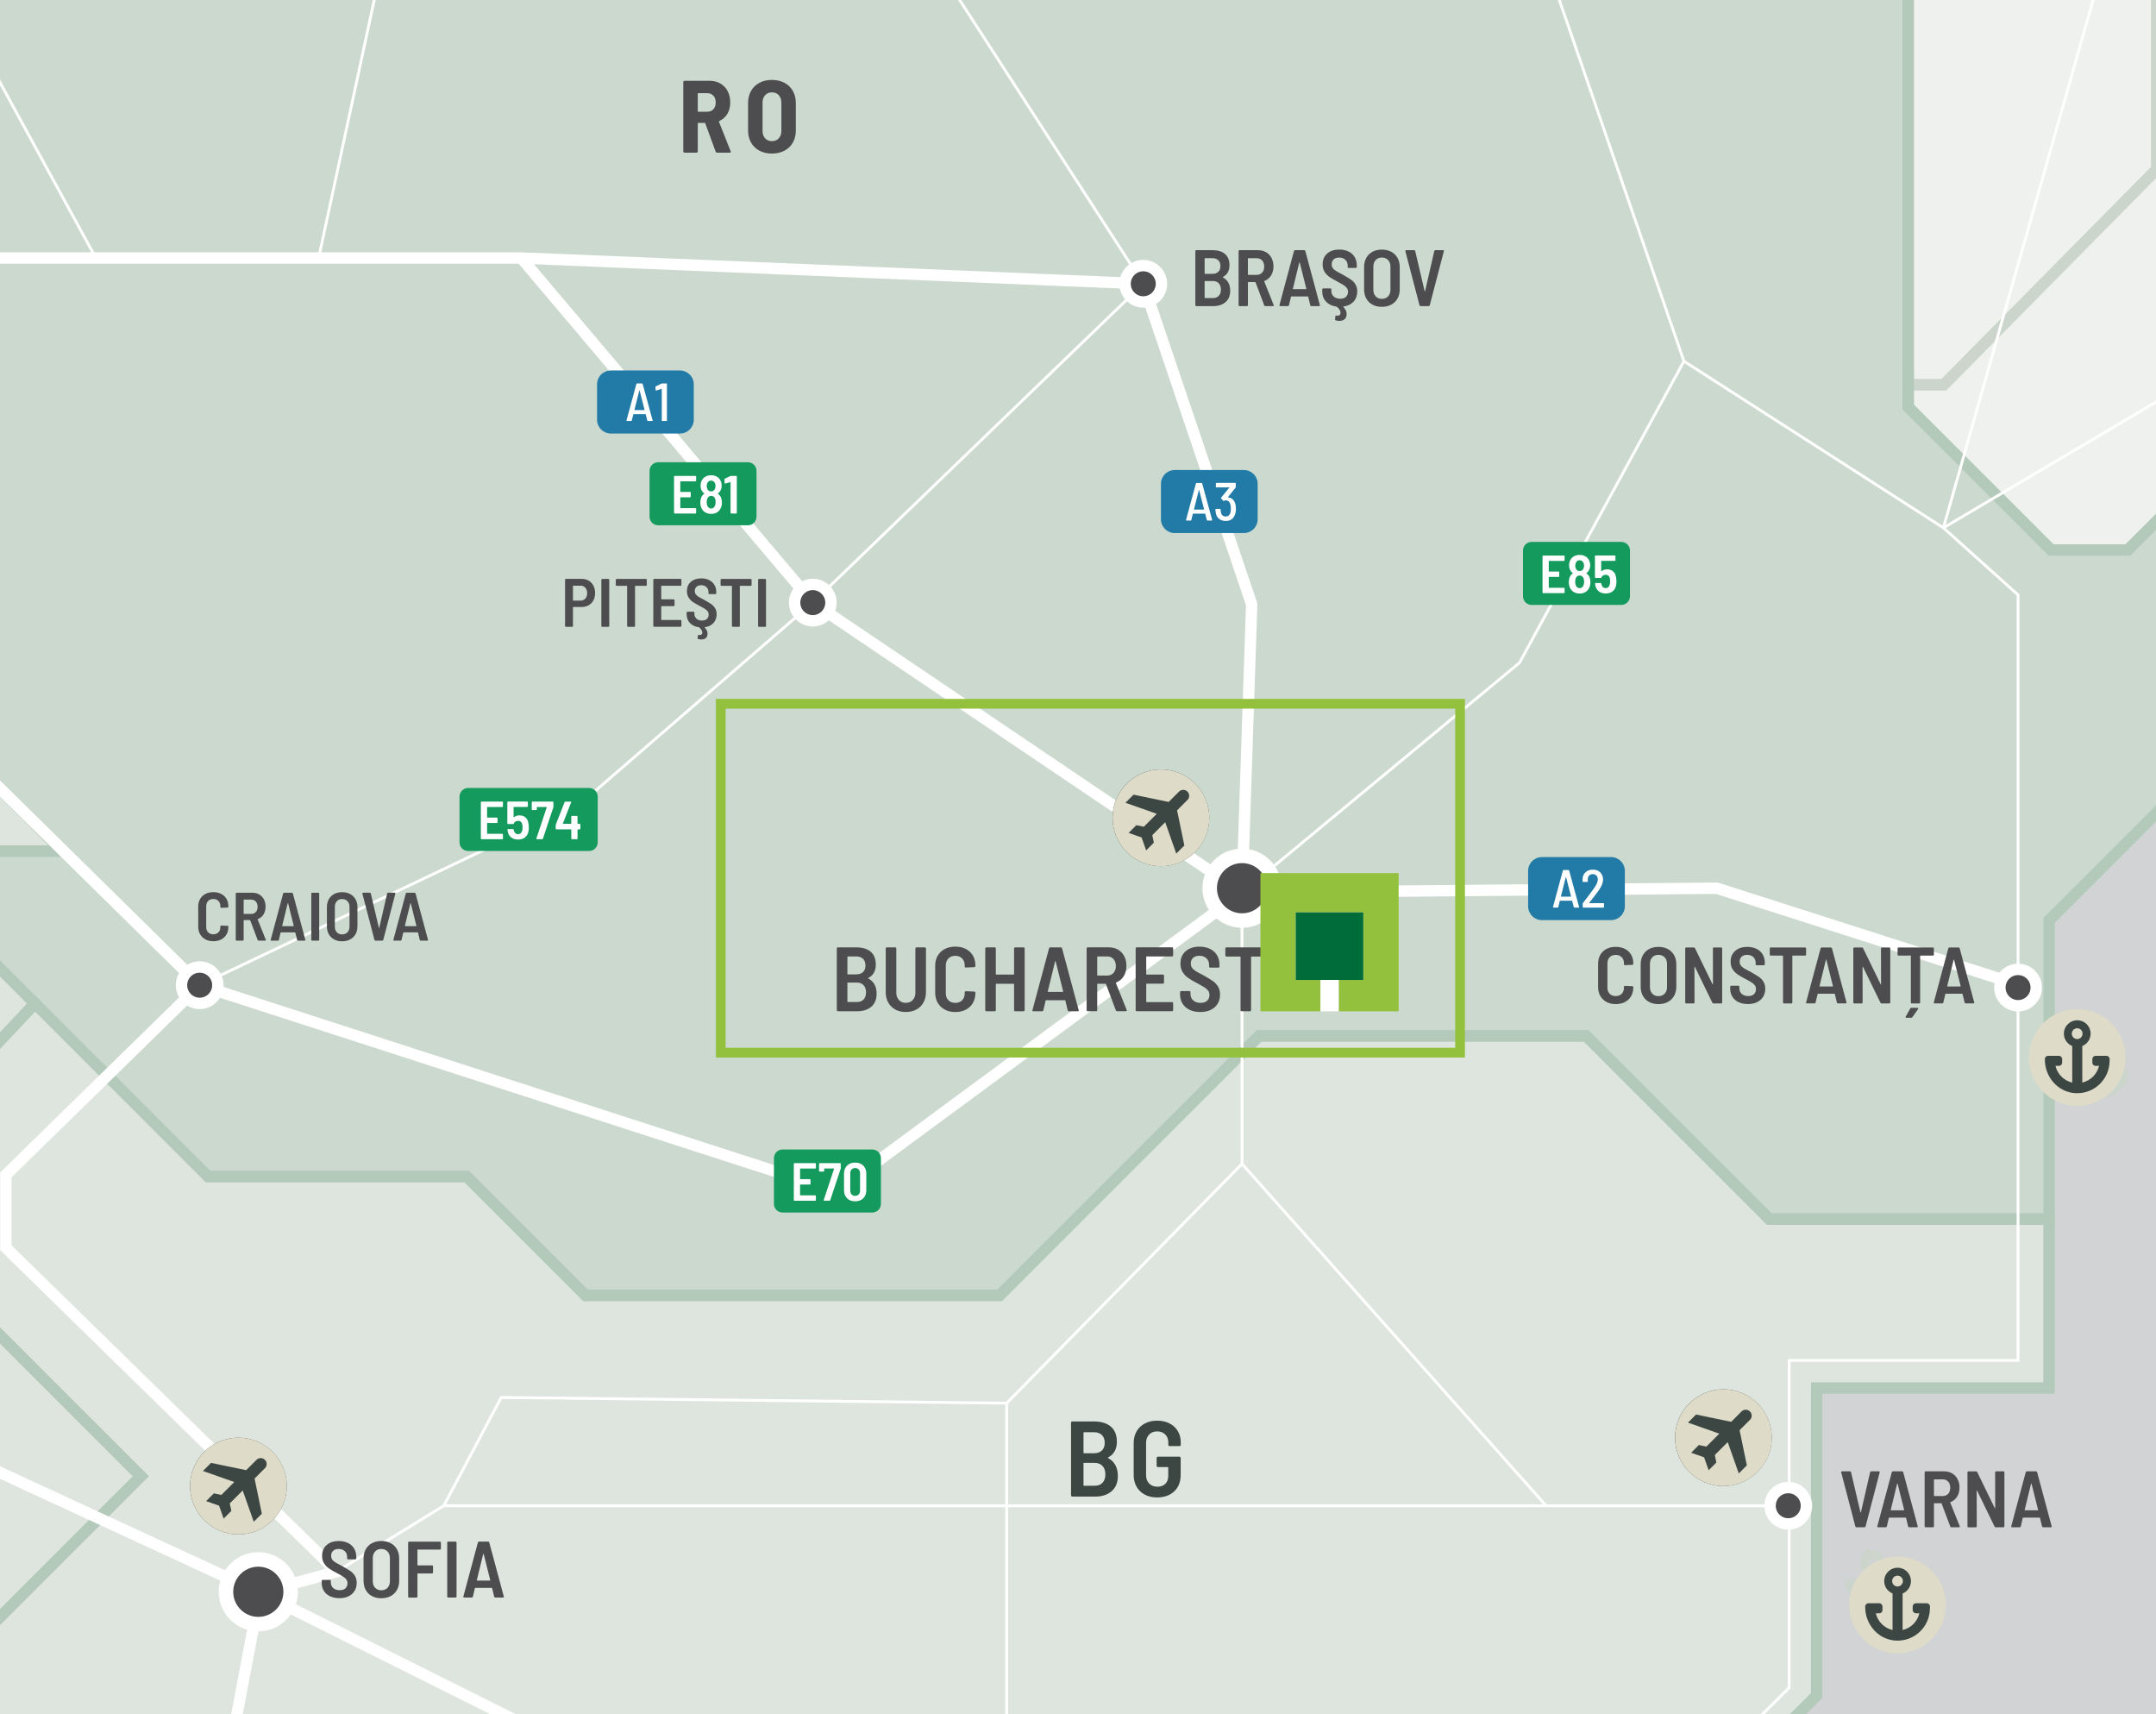 <?xml version="1.0" encoding="UTF-8"?> <svg xmlns="http://www.w3.org/2000/svg" xmlns:xlink="http://www.w3.org/1999/xlink" viewBox="0 0 752.76 598.34"><defs><style> .cls-1, .cls-2, .cls-3, .cls-4, .cls-5, .cls-6, .cls-7, .cls-8, .cls-9, .cls-10, .cls-11, .cls-12, .cls-13, .cls-14, .cls-15, .cls-16, .cls-17, .cls-18, .cls-19, .cls-20, .cls-21, .cls-22, .cls-23, .cls-24, .cls-25, .cls-26, .cls-27, .cls-28, .cls-29, .cls-30, .cls-31, .cls-32 { fill: none; } .cls-2 { clip-path: url(#clippath-8); } .cls-3 { clip-path: url(#clippath-7); } .cls-4 { clip-path: url(#clippath-9); } .cls-5 { clip-path: url(#clippath-5); } .cls-6 { clip-path: url(#clippath-3); } .cls-7 { clip-path: url(#clippath-4); } .cls-8 { clip-path: url(#clippath-2); } .cls-9 { clip-path: url(#clippath-1); } .cls-10 { isolation: isolate; } .cls-33 { fill: #006c3a; } .cls-34 { fill: #f4f6f3; } .cls-35 { fill: #e8ebe7; } .cls-36 { fill: #fff; } .cls-37 { fill: #eff1ee; } .cls-38 { fill: #dedbc9; } .cls-39 { fill: #cbd5cc; } .cls-40 { fill: #d1d3d4; } .cls-41 { fill: #ccd9ce; } .cls-42 { fill: #dee5de; } .cls-43 { fill: #149a5d; } .cls-44 { fill: #217ba6; } .cls-45 { fill: #93c13e; } .cls-46 { fill: #3c4642; } .cls-47 { fill: #4d4d4f; } .cls-11 { stroke-width: 5.06px; } .cls-11, .cls-26, .cls-27, .cls-28, .cls-29 { stroke-miterlimit: 10; } .cls-11, .cls-26, .cls-28 { stroke: #fff; } .cls-12 { clip-path: url(#clippath-13); } .cls-13 { clip-path: url(#clippath-12); } .cls-14 { clip-path: url(#clippath-11); } .cls-15 { clip-path: url(#clippath-10); } .cls-16 { clip-path: url(#clippath-40); } .cls-17 { clip-path: url(#clippath-42); } .cls-18 { clip-path: url(#clippath-41); } .cls-19 { clip-path: url(#clippath-44); } .cls-20 { clip-path: url(#clippath-43); } .cls-21 { clip-path: url(#clippath-39); } .cls-22 { clip-path: url(#clippath-37); } .cls-23 { clip-path: url(#clippath-29); } .cls-24 { clip-path: url(#clippath-38); } .cls-25 { clip-path: url(#clippath-31); } .cls-26 { stroke-width: .99px; } .cls-27 { stroke: #b3c9b9; } .cls-27, .cls-28, .cls-29 { stroke-width: 3.98px; } .cls-29 { stroke: #cbd5cc; } .cls-30 { mix-blend-mode: multiply; } .cls-31 { clip-path: url(#clippath); } .cls-32 { stroke: #93c13e; stroke-width: 3.4px; } </style><clipPath id="clippath"><rect class="cls-1" width="752.76" height="598.34"></rect></clipPath><clipPath id="clippath-1"><rect class="cls-1" width="752.76" height="598.34"></rect></clipPath><clipPath id="clippath-2"><rect class="cls-1" x="574.35" y="-5558.87" width="1970.8" height="5974.72"></rect></clipPath><clipPath id="clippath-3"><rect class="cls-1" x="574.35" y="-5558.88" width="1970.79" height="5974.72"></rect></clipPath><clipPath id="clippath-4"><rect class="cls-1" width="752.76" height="598.34"></rect></clipPath><clipPath id="clippath-5"><rect class="cls-1" width="752.76" height="598.34"></rect></clipPath><clipPath id="clippath-7"><rect class="cls-1" width="752.76" height="598.34"></rect></clipPath><clipPath id="clippath-8"><rect class="cls-1" width="752.76" height="598.34"></rect></clipPath><clipPath id="clippath-9"><rect class="cls-1" width="752.76" height="598.34"></rect></clipPath><clipPath id="clippath-10"><rect class="cls-1" width="752.76" height="598.34"></rect></clipPath><clipPath id="clippath-11"><rect class="cls-1" width="752.76" height="598.34"></rect></clipPath><clipPath id="clippath-12"><rect class="cls-1" width="752.76" height="598.34"></rect></clipPath><clipPath id="clippath-13"><rect class="cls-1" width="752.76" height="598.34"></rect></clipPath><clipPath id="clippath-16"><rect class="cls-1" width="752.76" height="598.34"></rect></clipPath><clipPath id="clippath-29"><rect class="cls-1" width="752.76" height="598.34"></rect></clipPath><clipPath id="clippath-31"><rect class="cls-1" width="752.76" height="598.34"></rect></clipPath><clipPath id="clippath-33"><rect class="cls-1" width="752.76" height="598.34"></rect></clipPath><clipPath id="clippath-37"><rect class="cls-1" width="752.76" height="598.34"></rect></clipPath><clipPath id="clippath-38"><rect class="cls-1" width="752.76" height="598.34"></rect></clipPath><clipPath id="clippath-39"><rect class="cls-1" width="752.76" height="598.34"></rect></clipPath><clipPath id="clippath-40"><rect class="cls-1" width="752.76" height="598.34"></rect></clipPath><clipPath id="clippath-41"><rect class="cls-1" width="752.76" height="598.34"></rect></clipPath><clipPath id="clippath-42"><rect class="cls-1" width="752.76" height="598.34"></rect></clipPath><clipPath id="clippath-43"><rect class="cls-1" width="752.76" height="598.34"></rect></clipPath><clipPath id="clippath-44"><rect class="cls-1" width="752.76" height="598.34"></rect></clipPath></defs><g class="cls-10"><g id="Layer_2" data-name="Layer 2"><g id="Layer_1-2" data-name="Layer 1"><g class="cls-31"><rect class="cls-40" width="752.76" height="598.34"></rect><g class="cls-9"><g class="cls-30"><g class="cls-8"><g class="cls-6"><path class="cls-34" d="m1085.33-5556.89h-25.83v89.64h-51.21l-43.27-43.27v99.78h-46.81l-111.16,111.16.11,21.31-34.11,34.11h48.02l-43.88,43.88v181.64l186.19,186.19v78.73l-125.46,125.47v89.12l113.44,113.44v201.82l-28.38,28.39v80.24l36.47,36.47v40.36l-44.02,44.02,56.65,56.65v101.95l-36.45,36.45v78.84l-50.66,50.66,206.32,206.32v71.53l-169.55,169.55v82.13l-320.56,328.51h49.48l132.73-22.37-1.05,111.97,115.55,3.13v72.63l-72.73-35.68-81.81,51.35h-76.83v102.22l-77.05,77.05v155.42l17,17v48.3h19.37l-49.5,49.51v30.8l57.95,57.95-20.86,20.86v76.24l59.02,59.02v51.62l-15.2,16.56,23.62,23.62,9.49-9.49h23.4l25.61,25.61,21.63-21.64h34.44l32.67,32.67-25.61,25.61,21.86,21.85,45.26-45.25h25.17l57.84,57.84h39.3v44.59l-19.43,19.43,32.23,32.23v30.02l-43.27,43.27,72.42,72.41v69.76h70.87v36.43l-20.53,20.53h50.78l71.09,71.09v29.36h-25.39l-47.91,47.91h-31.35l-34-34-49.01,49.01,40.18,40.18v98.02l35.32,35.32,17.78,17.78h12.7l35.82-35.82v-26.55h29.09l27.15,27.15,38.75-38.75s8.94,12.25,12.25,12.25h62.92l34.44,34.44v31.79l32.45,32.45v21.19h-41.06l32.79,32.78v60.6h91.73l34.11,34.11v91.06l38.91,38.91,18.05-18.05h43.38l45.53,45.53,30.96-30.96h35.44l26.98-26.99,32.95,32.95s-.99,50.67,0,50.67h27.49l27.82,27.82v-34.44h25.17v21.2h32.45l33.78,33.77,25.5-25.5,72.19,72.19,22.85-22.85,18.54,18.55-20.86,20.86,30.14,30.14-40.07,40.07h-30.13l46.19,46.19h-32.95l-17.14,17.14v23.76h29.72v127.82h-122.53l-61.26,61.27v65.9h-83.79l-67.88,67.88,84.13,34.57-84.44,61.88,59.42,89.48-58.26,49h-30.88l-.59,48.93h93.2l312.63,152.61,51.52-34.95,122.48,29.87,54.85,9.05,122.74-18.23-9.82,40.22,54.72,24.08,6.63-36.56,62.55,23.29v-5956.61h-1457.84Z"></path><path class="cls-28" d="m1085.33-5556.89h-25.83v89.64h-51.21l-43.27-43.27v99.78h-46.81l-111.16,111.16.11,21.31-34.11,34.11h48.02l-43.88,43.88v181.64l186.19,186.19v78.73l-125.46,125.47v89.12l113.44,113.44v201.82l-28.38,28.39v80.24l36.47,36.47v40.36l-44.02,44.02,56.65,56.65v101.95l-36.45,36.45v78.84l-50.66,50.66,206.32,206.32v71.53l-169.55,169.55v82.13l-320.56,328.51h49.48l132.73-22.37-1.05,111.97,115.55,3.13v72.63l-72.73-35.68-81.81,51.35h-76.83v102.22l-77.05,77.05v155.42l17,17v48.3h19.37l-49.5,49.51v30.8l57.95,57.95-20.86,20.86v76.24l59.02,59.02v51.62l-15.2,16.56,23.62,23.62,9.49-9.49h23.4l25.61,25.61,21.63-21.64h34.44l32.67,32.67-25.61,25.61,21.86,21.85,45.26-45.25h25.17l57.84,57.84h39.3v44.59l-19.43,19.43,32.23,32.23v30.02l-43.27,43.27,72.42,72.41v69.76h70.87v36.43l-20.53,20.53h50.78l71.09,71.09v29.36h-25.39l-47.91,47.91h-31.35l-34-34-49.01,49.01,40.18,40.18v98.02l35.32,35.32,17.78,17.78h12.7l35.82-35.82v-26.55h29.09l27.15,27.15,38.75-38.75s8.94,12.25,12.25,12.25h62.92l34.44,34.44v31.79l32.45,32.45v21.19h-41.06l32.79,32.78v60.6h91.73l34.11,34.11v91.06l38.91,38.91,18.05-18.05h43.38l45.53,45.53,30.96-30.96h35.44l26.98-26.99,32.95,32.95s-.99,50.67,0,50.67h27.49l27.82,27.82v-34.44h25.17v21.2h32.45l33.78,33.77,25.5-25.5,72.19,72.19,22.85-22.85,18.54,18.55-20.86,20.86,30.14,30.14-40.07,40.07h-30.13l46.19,46.19h-32.95l-17.14,17.14v23.76h29.72v127.82h-122.53l-61.26,61.27v65.9h-83.79l-67.88,67.88,84.13,34.57-84.44,61.88,59.42,89.48-58.26,49h-30.88l-.59,48.93h93.2l312.63,152.61,51.52-34.95,122.48,29.87,54.85,9.05,122.74-18.23-9.82,40.22,54.72,24.08,6.63-36.56,62.55,23.29v-5956.61h-1457.84Z"></path></g></g></g></g><polygon class="cls-37" points="666.24 0 666.24 134.32 678.68 134.32 752.75 59.38 752.75 0 666.24 0"></polygon><g class="cls-7"><polygon class="cls-29" points="666.24 134.32 666.24 -123 552.08 -237.16 552.08 -289.66 496.53 -345.21 477.49 -345.21 477.49 -383.35 671.82 -383.35 790.15 -265.02 790.15 -207.62 836.96 -160.82 836.96 -114.01 879.34 -71.62 879.34 -45.13 912.9 -11.58 791.92 -11.58 791.92 -46.9 753.07 -8.04 753.07 59.07 678.68 134.32 666.24 134.32"></polygon></g><g class="cls-5"><path class="cls-37" d="m823.37,144.19l-5.62-5.62h-21.4l-53.44,53.44h-26.74l-49.93-49.92v-7.76h12.44l74.38-75.25V-8.04l38.86-38.86V-11.57h120.98l-33.56-33.56v-26.49l-42.39-42.39v-46.8l-46.8-46.8v-57.4l-118.33-118.33h-194.34v38.13l-53.15,53.15h-84.45l-45.37,45.37-52.99-52.99H48.37v-11.59H16.02l-66.34-66.34,24.27-24.27v-93.62H13.7v-68.21l168.45-168.45v-112.59l-41.06-41.07v-65.35l60.93-60.93h264.93l22.96,22.96h60.05v37.97h49.45l18.1,18.11,46.81-46.8,33.12,33.12h21.19l19.88,19.87,41.06-41.07h16.78v57.4l45.04-45.04h13.24v16.78h46.81l49.45,49.45v-98.91l63.58-63.58h79.48l17.77,17.77h12.7l35.82-35.82v-26.55h29.09l27.15,27.15,38.75-38.75s8.94,12.25,12.25,12.25h62.92l34.44,34.44v31.79l32.45,32.45v21.19h-41.07l32.79,32.78v60.6h91.73l34.11,34.11v91.07l38.91,38.91,18.05-18.05h43.38l45.54,45.54,30.96-30.96h35.43l26.99-26.99,32.95,32.95s-.99,50.67,0,50.67h27.49l27.82,27.82v-34.44h25.17v21.2h32.46l33.77,33.78,25.5-25.5,72.19,72.19,22.85-22.85,18.54,18.54-20.86,20.86,30.13,30.14-40.07,40.07h-30.14l46.2,46.19h-32.95l-17.14,17.14v23.76h29.73v127.82h-122.53l-61.27,61.27v65.9h-83.78l-67.89,67.89h-50.67l-17.05,17.05h-67.72l-122.78,122.78v29.39l34.23,34.23v28.68l31.03,31.03,56.53-56.52,25.17,25.17h63.91v53.98h-132.46l-46.69,46.69h-55.96l-68.72,68.72h-32.62l-32.53-32.54,22.27-22.27v-89.74h-46.03l-23.51-23.51h-61.93l78.98-78.98h62.75v-43.22h-164.91l-45.7-45.7,37.09-37.09h-132.46l-189.1,189.54Z"></path><path class="cls-29" d="m823.37,144.19l-5.62-5.62h-21.4l-53.44,53.44h-26.74l-49.93-49.92v-7.76h12.44l74.38-75.25V-8.04l38.86-38.86V-11.57h120.98l-33.56-33.56v-26.49l-42.39-42.39v-46.8l-46.8-46.8v-57.4l-118.33-118.33h-194.34v38.13l-53.15,53.15h-84.45l-45.37,45.37-52.99-52.99H48.37v-11.59H16.02l-66.34-66.34,24.27-24.27v-93.62H13.7v-68.21l168.45-168.45v-112.59l-41.06-41.07v-65.35l60.93-60.93h264.93l22.96,22.96h60.05v37.97h49.45l18.1,18.11,46.81-46.8,33.12,33.12h21.19l19.88,19.87,41.06-41.07h16.78v57.4l45.04-45.04h13.24v16.78h46.81l49.45,49.45v-98.91l63.58-63.58h79.48l17.77,17.77h12.7l35.82-35.82v-26.55h29.09l27.15,27.15,38.75-38.75s8.94,12.25,12.25,12.25h62.92l34.44,34.44v31.79l32.45,32.45v21.19h-41.07l32.79,32.78v60.6h91.73l34.11,34.11v91.07l38.91,38.91,18.05-18.05h43.38l45.54,45.54,30.96-30.96h35.43l26.99-26.99,32.95,32.95s-.99,50.67,0,50.67h27.49l27.82,27.82v-34.44h25.17v21.2h32.46l33.77,33.78,25.5-25.5,72.19,72.19,22.85-22.85,18.54,18.54-20.86,20.86,30.13,30.14-40.07,40.07h-30.14l46.2,46.19h-32.95l-17.14,17.14v23.76h29.73v127.82h-122.53l-61.27,61.27v65.9h-83.78l-67.89,67.89h-50.67l-17.05,17.05h-67.72l-122.78,122.78v29.39l34.23,34.23v28.68l31.03,31.03,56.53-56.52,25.17,25.17h63.91v53.98h-132.46l-46.69,46.69h-55.96l-68.72,68.72h-32.62l-32.53-32.54,22.27-22.27v-89.74h-46.03l-23.51-23.51h-61.93l78.98-78.98h62.75v-43.22h-164.91l-45.7-45.7,37.09-37.09h-132.46l-189.1,189.54Z"></path></g><g class="cls-3"><polygon class="cls-35" points="-568.96 -237.16 -511.98 -237.16 -444.13 -305 -389.08 -305 -357.04 -337.05 -272.76 -337.05 -213.98 -395.82 -138.81 -395.82 -99.18 -356.2 -71.74 -356.2 -50.32 -377.61 16.02 -311.27 48.37 -311.27 48.37 -284.45 16.13 -252.21 -13.45 -252.21 -117.43 -148.23 -117.43 -67.21 -215.57 30.88 -359.62 30.88 -390.91 62.22 -445.27 62.22 -482.12 99.06 -568.96 99.06 -766.16 -98.05 -715.72 -148.1 -715.72 -189.12 -697.2 -207.64 -697.2 -248.74 -665.91 -248.74 -620.92 -293.17 -568.96 -237.16"></polygon><polygon class="cls-29" points="-568.96 -237.16 -511.98 -237.16 -444.13 -305 -389.08 -305 -357.04 -337.05 -272.76 -337.05 -213.98 -395.82 -138.81 -395.82 -99.18 -356.2 -71.74 -356.2 -50.32 -377.61 16.02 -311.27 48.37 -311.27 48.37 -284.45 16.13 -252.21 -13.45 -252.21 -117.43 -148.23 -117.43 -67.21 -215.57 30.88 -359.62 30.88 -390.91 62.22 -445.27 62.22 -482.12 99.06 -568.96 99.06 -766.16 -98.05 -715.72 -148.1 -715.72 -189.12 -697.2 -207.64 -697.2 -248.74 -665.91 -248.74 -620.92 -293.17 -568.96 -237.16"></polygon></g><polygon class="cls-41" points="0 0 0 275.39 21.67 297.06 0 297.06 0 338.07 72.67 410.73 162.99 410.73 204.47 452.21 349.02 452.21 439.59 361.64 553.83 361.64 617.74 425.56 715.44 425.56 715.44 321.24 752.76 283.92 752.76 182.17 742.92 192.01 716.18 192.01 666.26 142.08 666.26 0 0 0"></polygon><g class="cls-2"><polygon class="cls-27" points="-271.74 30.88 -215.55 30.88 -117.42 -67.21 -117.42 -148.23 -13.43 -252.22 16.15 -252.22 48.38 -284.44 48.38 -299.68 241.55 -299.68 294.54 -246.69 339.91 -292.06 424.35 -292.06 477.5 -345.22 496.54 -345.22 552.1 -289.66 552.1 -237.16 666.25 -123 666.25 142.08 716.18 192.01 742.92 192.01 796.37 138.57 817.77 138.57 857.94 178.74 715.44 321.24 715.44 425.55 617.75 425.55 553.83 361.64 439.59 361.64 349.01 452.21 204.47 452.21 162.99 410.73 72.66 410.73 -11.33 326.74 -11.33 297.06 21.67 297.06 -9.79 265.6 -38.93 294.74 -302.97 30.88 -271.74 30.88"></polygon></g><polygon class="cls-42" points="0 363.21 0 466.16 49.14 515.3 0 564.43 0 598.35 627.74 598.35 634.29 591.79 634.29 484.5 715.42 484.5 715.42 425.55 617.73 425.55 553.82 361.64 439.57 361.64 349 452.21 204.45 452.21 162.97 410.73 72.65 410.73 12.17 350.25 0 363.21"></polygon><g class="cls-4"><polygon class="cls-27" points="12.17 350.25 72.65 410.73 162.97 410.73 204.45 452.21 349 452.21 439.57 361.64 553.82 361.64 617.73 425.55 715.42 425.55 715.42 484.5 634.29 484.5 634.29 591.79 584.62 641.46 648.86 705.71 483.95 705.71 422.02 767.64 422.02 820.95 314.39 820.95 300.82 807.37 46.82 807.37 46.82 727.56 -23.72 657.03 -10.14 643.45 -10.14 574.57 49.14 515.3 -23.72 442.44 -23.72 388.46 12.17 350.25"></polygon></g><path class="cls-42" d="m0,564.43l49.14-49.14L0,466.16v98.28Zm0-201.22l12.17-12.96-12.17-12.17v25.13Zm0-66.15h21.65L0,275.41v21.65Z"></path><g class="cls-15"><polygon class="cls-27" points="-436.89 62.22 -390.91 62.22 -359.62 30.88 -302.99 30.88 -38.95 294.75 -9.81 265.6 21.65 297.06 -11.34 297.06 -11.34 326.75 12.17 350.25 -23.72 388.46 -23.72 442.44 49.14 515.29 -10.14 574.57 -10.14 643.45 -23.72 657.03 -142.82 657.03 -239.24 753.45 -239.24 689.59 -302.08 626.76 -302.08 585.6 -279.26 585.6 -390.85 474.01 -390.85 448.51 -356.53 448.51 -356.53 429.53 -397.37 388.69 -352.11 388.69 -392.4 348.39 -392.4 241.43 -420.55 241.43 -420.55 189.33 -365.8 189.33 -436.44 118.68 -436.89 62.22"></polygon><polyline class="cls-26" points="885.56 61.7 678.53 184.25 704.6 207.66 704.6 344.35"></polyline><polyline class="cls-26" points="356.62 -386.88 356.62 -292.06 477.49 -194.07 587.93 126.08 678.53 184.25 741.33 -37.1"></polyline></g><polyline class="cls-26" points="433.65 311.55 530.53 231.34 587.93 126.08"></polyline><polyline class="cls-26" points="707.82 344.73 599.41 310.04 433.65 311.56"></polyline><g class="cls-14"><polyline class="cls-26" points="90.75 555.94 579.98 800.43 642.05 856.5"></polyline><polyline class="cls-26" points="23.55 911.32 57.15 820.95 57.15 733.63 90.75 555.94"></polyline><polyline class="cls-26" points="325.28 673.15 597.67 615.97 624.69 589.11 624.69 474.89 704.59 474.89 704.59 343.75"></polyline><polyline class="cls-26" points="-403.53 -215.34 -326.04 22.94 -326.04 178.09 -295.7 178.09 -253.19 251.44 -216.77 281.9 -140.94 281.9 -67.55 482.79 90.75 555.94 117.6 548.56"></polyline><polyline class="cls-26" points="-274.52 372.78 -259.83 452.05 -160.09 597 -133.47 695.11 23.55 911.32"></polyline><polyline class="cls-26" points="-179.47 -254.08 -153.98 -228.59 -126.8 -201.41 -126.8 -143.99 104.44 -70.59 143.32 -58.71 111.25 90.06"></polyline><polyline class="cls-26" points="433.65 311.55 283.78 210.35 182 90.06 -133.19 90.06 -133.19 22.94 -326.03 22.94"></polyline><polyline class="cls-26" points="-133.19 22.94 -89.89 -135.82 33.46 90.06"></polyline><polyline class="cls-26" points="283.78 210.35 202.47 280.73 69.72 343.9 21.65 297.06 -9.81 265.6 -38.95 294.75 -51.9 281.79 -147.71 281.79"></polyline></g><polyline class="cls-26" points="433.65 311.55 437.02 210.96 399.17 99.06 182 90.06"></polyline><polyline class="cls-26" points="69.72 343.9 292.15 415.84 433.65 311.55"></polyline><line class="cls-26" x1="154.94" y1="525.6" x2="624.36" y2="525.6"></line><line class="cls-26" x1="539.83" y1="525.6" x2="433.65" y2="406.26"></line><g class="cls-13"><line class="cls-26" x1="351.48" y1="489.8" x2="351.48" y2="856.49"></line></g><polyline class="cls-26" points="69.72 343.9 2.05 410.1 2.05 435.54 117.6 548.56 154.94 525.6 175 487.81 351.48 489.79 433.65 406.25 433.65 311.55"></polyline><line class="cls-26" x1="283.78" y1="210.35" x2="399.17" y2="99.06"></line><g class="cls-12"><polyline class="cls-26" points="143.32 -58.71 289.36 -70.59 399.17 99.06"></polyline><polyline class="cls-28" points="-1780.31 -431.34 -1719.7 -410.82 -1710.62 -439.08 -1694.37 -462.5 -1650.3 -453.18 -1613.1 -441.66 -1483.85 -381.57 -1391.77 -386.99 -1296.44 -344.09 -1087.05 -357.63 -1073.27 -344.09 -994.17 -323.64 -961.03 -320.65 -724.65 -318.81 -671.65 -289.15 -620.92 -258.58 -543.57 -199.49 -403.53 -215.34 -326.03 22.94 -133.19 22.94 -133.19 90.06 111.24 90.06 182 90.06 283.78 210.35 433.65 311.55 437.02 210.95 399.17 99.06 182 90.06"></polyline><polyline class="cls-28" points="-326.03 22.94 -326.03 178.09 -295.7 178.09 -253.2 251.44 -216.77 281.91 -140.94 281.91 -51.9 281.79 -38.95 294.74 -9.81 265.6 69.72 343.9 292.15 415.84 433.64 311.55 599.41 310.04 707.82 344.74"></polyline><polyline class="cls-28" points="-1623.14 -1266.31 -1534.21 -1214.09 -1516.46 -1091.88 -1409.25 -1071.72 -1321.25 -1086.73 -1266.39 -907.62 -1113.67 -838.07 -1064.54 -847.13 -995.28 -770.04 -956.07 -687.88 -745.06 -501.08 -662.59 -413.85 -620.19 -330.21 -620.92 -258.58 -543.58 -199.49 -403.53 -215.34 -326.03 22.94 -133.19 22.94 -133.19 90.06 -59.72 90.06 -9.81 265.6 69.73 343.9 2.05 410.11 2.05 435.54 117.6 548.56 90.75 555.94 57.15 733.63 57.15 820.95 23.55 911.32 -20.05 929.54 -20.05 1000.27 20.43 1040.74"></polyline><polyline class="cls-28" points="90.71 555.92 378.05 699.51 579.98 800.43 642.05 856.5"></polyline><line class="cls-28" x1="-67.55" y1="482.79" x2="90.75" y2="555.94"></line><path class="cls-39" d="m660.1,551.11c0,3.02-2.11,5.55-4.93,6.23v-8.3c1.56-.6,2.67-2.09,2.67-3.86,0-2.29-1.87-4.16-4.16-4.16s-4.16,1.87-4.16,4.16c0,1.77,1.11,3.26,2.67,3.86v8.3c-2.82-.68-4.93-3.2-4.93-6.23h-2.99c0,5.19,4.22,9.41,9.41,9.41s9.41-4.22,9.41-9.41h-2.99Zm-6.42-7.11c.65,0,1.17.52,1.17,1.17s-.52,1.17-1.17,1.17-1.17-.52-1.17-1.17.52-1.17,1.17-1.17"></path><path class="cls-39" d="m740.2,373.79c0,3.02-2.11,5.55-4.93,6.23v-8.3c1.56-.61,2.67-2.09,2.67-3.86,0-2.29-1.87-4.16-4.16-4.16s-4.16,1.87-4.16,4.16c0,1.77,1.11,3.26,2.67,3.86v8.3c-2.82-.68-4.93-3.21-4.93-6.23h-2.99c0,5.19,4.22,9.41,9.41,9.41s9.41-4.22,9.41-9.41h-2.99Zm-6.42-7.11c.65,0,1.17.53,1.17,1.17s-.52,1.17-1.17,1.17-1.17-.52-1.17-1.17.52-1.17,1.17-1.17"></path></g><g><path class="cls-47" d="m249.86,52.92l-3.62-9.89c-.05-.1-.11-.14-.18-.14h-2.26c-.12,0-.18.06-.18.18v9.79c0,.12-.04.22-.13.3s-.19.13-.3.13h-4.19c-.12,0-.22-.04-.3-.13-.08-.08-.13-.19-.13-.3v-24.23c0-.12.04-.22.13-.3s.19-.13.3-.13h8.75c1.41,0,2.66.32,3.76.95,1.1.63,1.95,1.52,2.55,2.67.6,1.15.9,2.46.9,3.94s-.33,2.86-1,3.98c-.67,1.12-1.61,1.96-2.83,2.51-.12.05-.16.13-.11.25l4.09,10.29s.04.11.04.18c0,.22-.13.32-.39.32h-4.37c-.26,0-.43-.12-.5-.36Zm-6.24-20.22v6.13c0,.12.06.18.18.18h3.12c.88,0,1.6-.29,2.15-.88.55-.59.82-1.37.82-2.35s-.27-1.8-.82-2.38c-.55-.59-1.27-.88-2.15-.88h-3.12c-.12,0-.18.06-.18.18Z"></path><path class="cls-47" d="m265.15,52.6c-1.25-.67-2.23-1.61-2.92-2.83-.69-1.22-1.04-2.64-1.04-4.27v-9.54c0-1.6.35-3.01,1.04-4.23s1.67-2.16,2.92-2.83c1.25-.67,2.71-1,4.36-1s3.11.33,4.37,1c1.27.67,2.25,1.61,2.94,2.83.69,1.22,1.04,2.63,1.04,4.23v9.54c0,1.63-.35,3.05-1.04,4.27-.69,1.22-1.67,2.16-2.94,2.83-1.27.67-2.72,1-4.37,1s-3.1-.33-4.36-1Zm6.76-4.32c.6-.66.9-1.51.9-2.56v-9.89c0-1.08-.3-1.94-.9-2.6-.6-.66-1.4-.99-2.4-.99s-1.77.33-2.37.99c-.6.66-.9,1.52-.9,2.6v9.89c0,1.05.3,1.91.9,2.56.6.66,1.39.99,2.37.99s1.8-.33,2.4-.99Z"></path></g><g><path class="cls-47" d="m427.88,105.47c-1.09.92-2.5,1.38-4.25,1.38h-5.94c-.09,0-.17-.03-.24-.1-.07-.06-.1-.14-.1-.24v-18.85c0-.09.03-.17.1-.24s.14-.1.24-.1h5.6c1.88,0,3.34.44,4.39,1.32,1.05.88,1.58,2.2,1.58,3.95,0,1.92-.75,3.27-2.26,4.07-.09.06-.1.11-.03.17,1.69.91,2.54,2.46,2.54,4.66,0,1.73-.54,3.05-1.63,3.97Zm-7.29-15.21v5.19c0,.09.05.14.14.14h2.59c.87,0,1.56-.24,2.05-.71.49-.47.74-1.14.74-1.99s-.25-1.55-.74-2.04-1.18-.73-2.05-.73h-2.59c-.09,0-.14.05-.14.14Zm4.95,12.99c.49-.52.74-1.25.74-2.17s-.25-1.66-.75-2.19-1.18-.79-2.04-.79h-2.76c-.09,0-.14.05-.14.14v5.66c0,.09.05.14.14.14h2.79c.86,0,1.53-.26,2.02-.78Z"></path><path class="cls-47" d="m441.39,106.57l-3.01-8c-.04-.07-.08-.11-.14-.11h-2.4c-.09,0-.14.05-.14.14v7.92c0,.09-.03.17-.1.24-.07.07-.14.1-.24.1h-2.57c-.09,0-.17-.03-.24-.1-.07-.06-.1-.14-.1-.24v-18.85c0-.09.03-.17.1-.24.07-.06.14-.1.24-.1h6.44c1.06,0,2,.24,2.82.71.82.47,1.45,1.14,1.9,2.01s.67,1.85.67,2.97c0,1.21-.28,2.26-.84,3.15-.56.89-1.32,1.52-2.29,1.9-.09.04-.12.1-.08.2l3.29,8.2s.03.09.03.17c0,.15-.09.22-.28.22h-2.68c-.21,0-.33-.09-.39-.28Zm-5.69-16.31v5.55c0,.09.05.14.14.14h2.93c.78,0,1.41-.27,1.9-.79s.72-1.23.72-2.1-.24-1.6-.72-2.13-1.12-.79-1.9-.79h-2.93c-.09,0-.14.05-.14.14Z"></path><path class="cls-47" d="m457.48,106.57l-.72-2.98c-.02-.07-.07-.11-.14-.11h-5.74c-.07,0-.12.04-.14.11l-.7,2.98c-.06.19-.19.28-.39.28h-2.65c-.24,0-.33-.12-.28-.36l5.07-18.88c.06-.19.19-.28.39-.28h3.18c.2,0,.33.09.39.28l5.07,18.88.03.11c0,.17-.1.25-.31.25h-2.68c-.21,0-.33-.09-.39-.28Zm-6.05-5.67s.07.04.11.04h4.41s.07-.01.11-.04c.04-.03.05-.07.03-.13l-2.29-9.15c-.02-.06-.05-.08-.08-.08s-.07.03-.08.08l-2.23,9.15c-.02.06,0,.1.03.13Z"></path><path class="cls-47" d="m472.59,105.28c-.86.94-2.02,1.51-3.49,1.71-.13.02-.15.07-.06.17.76.78,1.14,1.6,1.14,2.45,0,.24-.03.47-.08.7-.15.61-.45,1.05-.89,1.31-.45.26-.97.39-1.56.39-.45,0-.88-.06-1.31-.19-.17-.06-.24-.19-.22-.39l.14-1.03c.02-.22.15-.31.39-.25.19.04.31.06.36.06.32,0,.57-.09.75-.27.19-.18.28-.43.28-.77,0-.67-.43-1.37-1.28-2.09-.07-.04-.13-.06-.17-.06-1.51-.2-2.71-.78-3.6-1.73-.89-.95-1.34-2.13-1.34-3.54v-.73c0-.09.03-.17.1-.24.06-.06.14-.1.24-.1h2.51c.09,0,.17.03.24.1s.1.14.1.24v.56c0,.8.28,1.45.84,1.95.56.5,1.31.75,2.26.75.87,0,1.54-.22,2.01-.67.46-.45.7-1.03.7-1.76,0-.5-.13-.93-.39-1.3-.26-.36-.63-.7-1.1-1-.47-.31-1.2-.72-2.19-1.24-1.13-.59-2.04-1.12-2.73-1.59-.69-.46-1.27-1.06-1.74-1.78-.47-.73-.71-1.61-.71-2.65,0-1.6.53-2.86,1.6-3.79,1.07-.93,2.48-1.39,4.22-1.39,1.21,0,2.28.23,3.21.68s1.65,1.1,2.15,1.94c.5.84.75,1.79.75,2.87v.59c0,.09-.03.17-.1.24-.07.07-.14.1-.24.1h-2.51c-.09,0-.17-.03-.24-.1-.07-.06-.1-.14-.1-.24v-.53c0-.8-.27-1.46-.81-1.98-.54-.52-1.26-.78-2.17-.78-.8,0-1.43.21-1.9.63s-.7,1-.7,1.74c0,.5.12.93.36,1.28.24.35.61.69,1.1,1s1.24.72,2.25,1.23c1.34.76,2.32,1.36,2.96,1.78.63.43,1.17.98,1.6,1.66s.66,1.51.66,2.5c0,1.43-.43,2.62-1.28,3.56Z"></path><path class="cls-47" d="m479.21,106.35c-.94-.5-1.66-1.21-2.17-2.13-.51-.92-.77-1.98-.77-3.19v-7.86c0-1.19.26-2.24.77-3.16.51-.92,1.24-1.63,2.17-2.13.94-.5,2.02-.75,3.25-.75s2.34.25,3.28.75c.94.5,1.67,1.21,2.19,2.13.52.92.78,1.98.78,3.16v7.86c0,1.21-.26,2.27-.78,3.19-.52.92-1.25,1.63-2.19,2.13-.94.5-2.03.75-3.28.75s-2.31-.25-3.25-.75Zm5.44-2.91c.55-.59.82-1.34.82-2.27v-8.09c0-.95-.27-1.71-.82-2.3-.55-.59-1.28-.88-2.19-.88s-1.61.29-2.15.88-.81,1.35-.81,2.3v8.09c0,.93.27,1.69.81,2.27.54.59,1.25.88,2.15.88s1.64-.29,2.19-.88Z"></path><path class="cls-47" d="m495.62,106.57l-4.94-18.88v-.11c0-.17.1-.25.31-.25h2.76c.19,0,.31.09.36.28l3.29,14.03c.02.07.05.11.08.11s.06-.04.08-.11l3.21-14c.06-.2.18-.31.36-.31h2.71c.24,0,.33.12.28.36l-4.93,18.88c-.06.19-.19.28-.39.28h-2.79c-.21,0-.33-.09-.39-.28Z"></path></g><g><path class="cls-47" d="m647.79,532.83l-4.94-18.88v-.11c0-.17.1-.25.31-.25h2.76c.19,0,.31.09.36.28l3.29,14.03c.02.07.05.11.08.11s.06-.04.08-.11l3.21-14c.06-.2.18-.31.36-.31h2.71c.24,0,.33.12.28.36l-4.93,18.88c-.06.19-.19.28-.39.28h-2.79c-.21,0-.33-.09-.39-.28Z"></path><path class="cls-47" d="m666.22,532.83l-.72-2.98c-.02-.07-.07-.11-.14-.11h-5.74c-.07,0-.12.04-.14.11l-.7,2.98c-.06.19-.19.28-.39.28h-2.65c-.24,0-.33-.12-.28-.36l5.07-18.88c.06-.19.19-.28.39-.28h3.18c.2,0,.33.09.39.28l5.07,18.88.03.11c0,.17-.1.25-.31.25h-2.68c-.21,0-.33-.09-.39-.28Zm-6.05-5.67s.07.04.11.04h4.41s.07-.01.11-.04c.04-.03.05-.07.03-.12l-2.29-9.15c-.02-.06-.05-.08-.08-.08s-.07.03-.08.08l-2.23,9.15c-.02.06,0,.1.03.12Z"></path><path class="cls-47" d="m680.92,532.83l-3.01-8c-.04-.07-.08-.11-.14-.11h-2.4c-.09,0-.14.05-.14.14v7.92c0,.09-.03.17-.1.24s-.14.1-.24.1h-2.57c-.09,0-.17-.03-.24-.1-.07-.06-.1-.14-.1-.24v-18.85c0-.09.03-.17.1-.24.07-.06.14-.1.24-.1h6.44c1.06,0,2,.24,2.82.71.82.47,1.45,1.14,1.9,2.01s.67,1.85.67,2.97c0,1.21-.28,2.26-.84,3.15-.56.89-1.32,1.52-2.29,1.9-.09.04-.12.1-.08.2l3.29,8.2s.03.09.03.17c0,.15-.09.22-.28.22h-2.68c-.21,0-.33-.09-.39-.28Zm-5.69-16.31v5.55c0,.09.05.14.14.14h2.93c.78,0,1.41-.26,1.9-.79.48-.53.72-1.23.72-2.11s-.24-1.6-.72-2.13c-.48-.53-1.12-.79-1.9-.79h-2.93c-.09,0-.14.05-.14.14Z"></path><path class="cls-47" d="m696.69,513.69c.06-.06.14-.1.24-.1h2.56c.09,0,.17.03.24.1.07.07.1.14.1.24v18.85c0,.09-.03.17-.1.24-.07.07-.14.1-.24.1h-2.7c-.17,0-.3-.08-.39-.25l-6.08-12.49c-.04-.06-.08-.08-.11-.07-.04,0-.06.05-.06.13l.03,12.35c0,.09-.03.17-.1.24s-.14.1-.24.1h-2.57c-.09,0-.17-.03-.24-.1-.07-.06-.1-.14-.1-.24v-18.85c0-.09.03-.17.1-.24s.14-.1.24-.1h2.68c.19,0,.32.08.39.25l6.11,12.55c.04.06.07.08.11.07.04,0,.06-.05.06-.12l-.03-12.41c0-.09.03-.17.1-.24Z"></path><path class="cls-47" d="m712.98,532.83l-.72-2.98c-.02-.07-.07-.11-.14-.11h-5.74c-.07,0-.12.04-.14.11l-.7,2.98c-.06.19-.19.28-.39.28h-2.65c-.24,0-.33-.12-.28-.36l5.07-18.88c.06-.19.19-.28.39-.28h3.18c.2,0,.33.09.39.28l5.07,18.88.03.11c0,.17-.1.25-.31.25h-2.68c-.21,0-.33-.09-.39-.28Zm-6.05-5.67s.07.04.11.04h4.41s.07-.01.11-.04c.04-.03.05-.07.03-.12l-2.29-9.15c-.02-.06-.05-.08-.08-.08s-.07.03-.08.08l-2.23,9.15c-.02.06,0,.1.03.12Z"></path></g><g><path class="cls-47" d="m560.91,349.74c-.93-.49-1.65-1.19-2.16-2.08-.51-.89-.77-1.92-.77-3.1v-8.2c0-1.17.26-2.2.77-3.08.51-.88,1.23-1.57,2.16-2.05s2-.72,3.21-.72,2.28.24,3.21.71c.93.47,1.65,1.14,2.16,2.01.51.86.77,1.87.77,3.03v.17c0,.09-.03.18-.1.25s-.14.11-.24.11l-2.59.11c-.22,0-.33-.11-.33-.33v-.33c0-.87-.27-1.58-.79-2.12-.53-.54-1.22-.81-2.08-.81s-1.58.27-2.11.81c-.53.54-.79,1.25-.79,2.12v8.56c0,.87.26,1.58.79,2.1.53.53,1.23.79,2.11.79s1.55-.26,2.08-.79.79-1.23.79-2.1v-.36c0-.21.11-.31.33-.31l2.59.11c.09,0,.17.03.24.1s.1.14.1.24v.11c0,1.15-.26,2.17-.77,3.05-.51.88-1.23,1.56-2.16,2.04-.93.47-2,.71-3.21.71s-2.28-.25-3.21-.74Z"></path><path class="cls-47" d="m575.78,349.75c-.94-.5-1.66-1.21-2.17-2.13-.51-.92-.77-1.98-.77-3.19v-7.86c0-1.19.26-2.25.77-3.17.51-.92,1.24-1.63,2.17-2.13s2.02-.75,3.25-.75,2.34.25,3.28.75c.94.5,1.67,1.21,2.19,2.13s.78,1.98.78,3.17v7.86c0,1.21-.26,2.27-.78,3.19s-1.25,1.63-2.19,2.13c-.94.5-2.03.75-3.28.75s-2.31-.25-3.25-.75Zm5.44-2.91c.55-.58.82-1.34.82-2.27v-8.09c0-.95-.27-1.71-.82-2.3-.55-.58-1.28-.88-2.19-.88s-1.61.29-2.15.88c-.54.59-.81,1.35-.81,2.3v8.09c0,.93.27,1.69.81,2.27.54.59,1.25.88,2.15.88s1.64-.29,2.19-.88Z"></path><path class="cls-47" d="m598.15,330.83c.06-.06.14-.1.24-.1h2.56c.09,0,.17.03.24.1.07.07.1.14.1.24v18.85c0,.09-.03.17-.1.24-.07.07-.14.1-.24.1h-2.7c-.17,0-.3-.08-.39-.25l-6.08-12.49c-.04-.06-.08-.08-.11-.07-.04,0-.06.05-.06.13l.03,12.35c0,.09-.03.17-.1.24s-.14.1-.24.1h-2.57c-.09,0-.17-.03-.24-.1-.07-.06-.1-.14-.1-.24v-18.85c0-.09.03-.17.1-.24s.14-.1.24-.1h2.68c.19,0,.32.08.39.25l6.11,12.55c.04.06.07.08.11.07.04,0,.06-.05.06-.12l-.03-12.41c0-.09.03-.17.1-.24Z"></path><path class="cls-47" d="m607.03,349.82c-.93-.44-1.65-1.06-2.16-1.87s-.77-1.74-.77-2.8v-.72c0-.09.03-.17.1-.24.06-.07.14-.1.24-.1h2.51c.09,0,.17.03.24.1s.1.14.1.24v.56c0,.8.28,1.45.84,1.95s1.31.75,2.26.75c.87,0,1.54-.22,2.01-.67s.7-1.03.7-1.76c0-.5-.13-.93-.39-1.3-.26-.36-.63-.7-1.1-1-.47-.31-1.2-.72-2.19-1.24-1.13-.59-2.04-1.12-2.73-1.59-.69-.46-1.27-1.06-1.74-1.78-.47-.72-.71-1.61-.71-2.65,0-1.6.53-2.86,1.6-3.79,1.07-.93,2.48-1.39,4.22-1.39,1.21,0,2.28.23,3.21.68.93.46,1.65,1.1,2.15,1.94.5.84.75,1.79.75,2.87v.58c0,.09-.03.17-.1.24-.07.07-.14.1-.24.1h-2.51c-.09,0-.17-.03-.24-.1-.07-.07-.1-.14-.1-.24v-.53c0-.8-.27-1.46-.81-1.98-.54-.52-1.26-.78-2.17-.78-.8,0-1.43.21-1.9.63-.46.42-.7,1-.7,1.74,0,.5.12.93.36,1.28.24.35.61.69,1.1,1,.49.32,1.24.73,2.25,1.23,1.34.76,2.32,1.36,2.96,1.78s1.17.98,1.6,1.66.66,1.51.66,2.5c0,1.64-.55,2.94-1.65,3.9s-2.56,1.45-4.41,1.45c-1.23,0-2.3-.22-3.23-.66Z"></path><path class="cls-47" d="m630.49,330.83c.07.07.1.14.1.24v2.15c0,.09-.03.17-.1.24-.07.07-.14.1-.24.1h-4.32c-.09,0-.14.05-.14.14v16.23c0,.09-.03.17-.1.24s-.14.1-.24.1h-2.57c-.09,0-.17-.03-.24-.1-.07-.06-.1-.14-.1-.24v-16.23c0-.09-.05-.14-.14-.14h-4.15c-.09,0-.17-.03-.24-.1-.07-.06-.1-.14-.1-.24v-2.15c0-.09.03-.17.1-.24.07-.06.14-.1.24-.1h11.99c.09,0,.17.03.24.1Z"></path><path class="cls-47" d="m641.35,349.97l-.72-2.98c-.02-.07-.07-.11-.14-.11h-5.74c-.07,0-.12.04-.14.11l-.7,2.98c-.06.19-.19.28-.39.28h-2.65c-.24,0-.33-.12-.28-.36l5.07-18.88c.06-.19.19-.28.39-.28h3.18c.2,0,.33.09.39.28l5.07,18.88.03.11c0,.17-.1.25-.31.25h-2.68c-.21,0-.33-.09-.39-.28Zm-6.05-5.67s.07.04.11.04h4.41s.07-.01.11-.04c.04-.03.05-.07.03-.12l-2.29-9.15c-.02-.06-.05-.08-.08-.08s-.07.03-.08.08l-2.23,9.15c-.02.06,0,.1.03.12Z"></path><path class="cls-47" d="m656.84,330.83c.06-.06.14-.1.24-.1h2.56c.09,0,.17.03.24.1.07.07.1.14.1.24v18.85c0,.09-.03.17-.1.24-.07.07-.14.1-.24.1h-2.7c-.17,0-.3-.08-.39-.25l-6.08-12.49c-.04-.06-.08-.08-.11-.07-.04,0-.06.05-.06.13l.03,12.35c0,.09-.03.17-.1.24s-.14.1-.24.1h-2.57c-.09,0-.17-.03-.24-.1-.07-.06-.1-.14-.1-.24v-18.85c0-.09.03-.17.1-.24s.14-.1.24-.1h2.68c.19,0,.32.08.39.25l6.11,12.55c.04.06.07.08.11.07.04,0,.06-.05.06-.12l-.03-12.41c0-.09.03-.17.1-.24Z"></path></g><path class="cls-47" d="m675.11,330.83c.07.07.1.14.1.24v2.15c0,.09-.03.17-.1.24-.07.07-.14.1-.24.1h-4.32c-.09,0-.14.05-.14.14v16.23c0,.09-.03.17-.1.24s-.14.1-.24.1h-2.57c-.09,0-.17-.03-.24-.1-.07-.06-.1-.14-.1-.24v-16.23c0-.09-.05-.14-.14-.14h-4.15c-.09,0-.17-.03-.24-.1-.07-.06-.1-.14-.1-.24v-2.15c0-.09.03-.17.1-.24.07-.06.14-.1.24-.1h11.99c.09,0,.17.03.24.1Zm-9.77,24.33c-.04-.07-.03-.17.03-.28l1.59-2.87c.09-.15.23-.22.42-.22h2.09c.13,0,.22.04.26.13.05.08.03.18-.04.29l-1.98,2.84c-.09.15-.22.22-.39.22h-1.73c-.13,0-.21-.04-.25-.11Z"></path><path class="cls-47" d="m685.94,349.97l-.72-2.98c-.02-.07-.07-.11-.14-.11h-5.74c-.07,0-.12.04-.14.11l-.7,2.98c-.06.19-.19.28-.39.28h-2.65c-.24,0-.33-.12-.28-.36l5.07-18.88c.06-.19.19-.28.39-.28h3.18c.2,0,.33.09.39.28l5.07,18.88.03.11c0,.17-.1.25-.31.25h-2.68c-.21,0-.33-.09-.39-.28Zm-6.05-5.67s.07.04.11.04h4.41s.07-.01.11-.04c.04-.03.05-.07.03-.12l-2.29-9.15c-.02-.06-.05-.08-.08-.08s-.07.03-.08.08l-2.23,9.15c-.02.06,0,.1.03.12Z"></path><g><path class="cls-47" d="m71.72,327.9c-.8-.42-1.41-1.02-1.85-1.78-.44-.76-.66-1.65-.66-2.65v-7.03c0-1,.22-1.88.66-2.64.44-.76,1.06-1.34,1.85-1.76.8-.41,1.71-.62,2.75-.62s1.95.2,2.75.61c.8.41,1.41.98,1.85,1.72.44.74.66,1.61.66,2.59v.14c0,.08-.03.15-.08.21-.06.06-.12.1-.2.1l-2.22.1c-.19,0-.29-.1-.29-.29v-.29c0-.75-.23-1.35-.68-1.82s-1.05-.69-1.78-.69-1.35.23-1.8.69-.68,1.07-.68,1.82v7.34c0,.75.23,1.35.68,1.8s1.06.68,1.8.68,1.33-.23,1.78-.68.68-1.06.68-1.8v-.31c0-.17.1-.26.29-.26l2.22.1c.08,0,.15.03.2.08.06.06.08.12.08.2v.1c0,.99-.22,1.86-.66,2.62-.44.76-1.06,1.34-1.85,1.75-.8.41-1.71.61-2.75.61s-1.95-.21-2.75-.63Z"></path><path class="cls-47" d="m89.95,328.11l-2.58-6.86c-.03-.06-.07-.1-.12-.1h-2.06c-.08,0-.12.04-.12.12v6.79c0,.08-.03.15-.08.2-.06.06-.12.08-.2.08h-2.2c-.08,0-.15-.03-.2-.08-.06-.06-.08-.12-.08-.2v-16.16c0-.08.03-.15.08-.2.06-.06.12-.08.2-.08h5.52c.91,0,1.71.2,2.41.61.7.41,1.24.98,1.63,1.72.38.74.57,1.59.57,2.54,0,1.04-.24,1.94-.72,2.7-.48.76-1.13,1.31-1.96,1.62-.08.03-.1.09-.07.17l2.82,7.03s.02.08.02.14c0,.13-.08.19-.24.19h-2.29c-.18,0-.29-.08-.33-.24Zm-4.88-13.98v4.76c0,.08.04.12.12.12h2.51c.67,0,1.21-.23,1.62-.68.41-.45.62-1.05.62-1.8s-.21-1.38-.62-1.83c-.41-.45-.96-.68-1.62-.68h-2.51c-.08,0-.12.04-.12.12Z"></path><path class="cls-47" d="m103.74,328.11l-.62-2.56c-.02-.06-.06-.1-.12-.1h-4.92c-.06,0-.1.03-.12.1l-.6,2.56c-.05.16-.16.24-.33.24h-2.27c-.21,0-.29-.1-.24-.31l4.35-16.18c.05-.16.16-.24.33-.24h2.72c.18,0,.29.08.33.24l4.35,16.18.02.1c0,.14-.09.21-.26.21h-2.29c-.18,0-.29-.08-.33-.24Zm-5.19-4.86s.06.04.1.04h3.78s.06-.01.1-.04c.03-.02.04-.06.02-.11l-1.96-7.84s-.04-.07-.07-.07-.06.02-.07.07l-1.91,7.84s0,.08.02.11Z"></path><path class="cls-47" d="m108.77,328.26c-.06-.06-.08-.12-.08-.2v-16.16c0-.08.03-.15.08-.2.06-.06.12-.08.2-.08h2.2c.08,0,.15.03.2.08.06.06.08.12.08.2v16.16c0,.08-.03.15-.08.2-.06.06-.12.08-.2.08h-2.2c-.08,0-.15-.03-.2-.08Z"></path><path class="cls-47" d="m116.66,327.92c-.8-.43-1.43-1.04-1.86-1.83-.44-.79-.66-1.7-.66-2.74v-6.74c0-1.02.22-1.92.66-2.71.44-.79,1.06-1.4,1.86-1.83.8-.43,1.73-.64,2.78-.64s2,.21,2.81.64c.8.43,1.43,1.04,1.88,1.83.45.79.67,1.69.67,2.71v6.74c0,1.04-.22,1.95-.67,2.74-.45.79-1.07,1.4-1.88,1.83-.8.43-1.74.65-2.81.65s-1.98-.21-2.78-.65Zm4.66-2.5c.47-.5.71-1.15.71-1.95v-6.93c0-.81-.24-1.47-.71-1.97-.47-.5-1.1-.75-1.88-.75s-1.38.25-1.84.75c-.46.5-.69,1.16-.69,1.97v6.93c0,.8.23,1.45.69,1.95.46.5,1.08.75,1.84.75s1.41-.25,1.88-.75Z"></path><path class="cls-47" d="m130.75,328.11l-4.23-16.18v-.1c0-.14.09-.22.26-.22h2.37c.16,0,.26.08.31.24l2.82,12.02c.02.06.04.1.07.1s.06-.03.07-.1l2.75-12c.05-.18.15-.26.31-.26h2.32c.21,0,.29.1.24.31l-4.23,16.18c-.05.16-.16.24-.33.24h-2.39c-.18,0-.29-.08-.33-.24Z"></path><path class="cls-47" d="m146.57,328.11l-.62-2.56c-.02-.06-.06-.1-.12-.1h-4.92c-.06,0-.1.03-.12.1l-.6,2.56c-.05.16-.16.24-.33.24h-2.27c-.21,0-.29-.1-.24-.31l4.35-16.18c.05-.16.16-.24.33-.24h2.72c.18,0,.29.08.33.24l4.35,16.18.02.1c0,.14-.09.21-.26.21h-2.29c-.18,0-.29-.08-.33-.24Zm-5.19-4.86s.06.04.1.04h3.78s.06-.01.1-.04c.03-.02.04-.06.02-.11l-1.96-7.84s-.04-.07-.07-.07-.06.02-.07.07l-1.91,7.84s0,.08.02.11Z"></path></g><g><path class="cls-47" d="m205.54,202.68c.71.41,1.26,1,1.65,1.76.39.76.59,1.62.59,2.59s-.2,1.8-.59,2.53c-.39.73-.94,1.3-1.65,1.71s-1.52.61-2.43.61h-2.94c-.08,0-.12.04-.12.12v6.52c0,.08-.03.15-.08.2s-.12.08-.2.08h-2.2c-.08,0-.15-.03-.2-.08-.06-.06-.08-.12-.08-.2v-16.18c0-.08.03-.15.08-.2s.12-.08.2-.08h5.52c.92,0,1.74.21,2.45.62Zm-1.17,6.27c.42-.47.63-1.1.63-1.88s-.21-1.43-.63-1.91c-.42-.48-.98-.72-1.69-.72h-2.51c-.08,0-.12.04-.12.12v4.97c0,.08.04.12.12.12h2.51c.7,0,1.26-.23,1.69-.71Z"></path><path class="cls-47" d="m210.04,218.73c-.06-.06-.08-.12-.08-.2v-16.16c0-.08.03-.15.08-.2s.12-.08.2-.08h2.2c.08,0,.15.03.2.08.06.06.08.12.08.2v16.16c0,.08-.03.15-.08.2-.06.06-.12.08-.2.08h-2.2c-.08,0-.15-.03-.2-.08Z"></path><path class="cls-47" d="m225.74,202.17c.06.06.08.12.08.2v1.84c0,.08-.03.15-.08.2s-.12.08-.2.08h-3.7c-.08,0-.12.04-.12.12v13.91c0,.08-.03.15-.08.2-.06.06-.12.08-.2.08h-2.2c-.08,0-.15-.03-.2-.08-.06-.06-.08-.12-.08-.2v-13.91c0-.08-.04-.12-.12-.12h-3.56c-.08,0-.15-.03-.2-.08-.06-.06-.08-.12-.08-.2v-1.84c0-.08.03-.15.08-.2s.12-.08.2-.08h10.28c.08,0,.15.03.2.08Z"></path><path class="cls-47" d="m237.83,204.39c-.06.06-.12.08-.2.08h-6.64c-.08,0-.12.04-.12.12v4.49c0,.08.04.12.12.12h4.25c.08,0,.15.03.2.08.06.06.08.12.08.2v1.82c0,.08-.03.15-.08.2-.06.06-.12.08-.2.08h-4.25c-.08,0-.12.04-.12.12v4.59c0,.08.04.12.12.12h6.64c.08,0,.15.03.2.08.06.06.08.12.08.2v1.82c0,.08-.03.15-.08.2-.06.06-.12.08-.2.08h-9.25c-.08,0-.15-.03-.2-.08-.06-.06-.08-.12-.08-.2v-16.16c0-.08.03-.15.08-.2s.12-.08.2-.08h9.25c.08,0,.15.03.2.08.06.06.08.12.08.2v1.82c0,.08-.03.15-.08.2Z"></path></g><path class="cls-47" d="m249.1,217.46c-.73.81-1.73,1.29-2.99,1.47-.11.02-.13.06-.05.14.65.67.98,1.37.98,2.1,0,.21-.02.41-.07.6-.13.53-.38.9-.76,1.12s-.83.33-1.34.33c-.38,0-.76-.06-1.12-.17-.14-.05-.21-.16-.19-.33l.12-.88c.02-.19.13-.26.33-.21.16.03.26.05.31.05.27,0,.49-.08.65-.23.16-.15.24-.37.24-.66,0-.57-.37-1.17-1.1-1.79-.06-.03-.11-.05-.14-.05-1.29-.18-2.32-.67-3.08-1.48-.76-.81-1.15-1.82-1.15-3.04v-.62c0-.08.03-.15.08-.2.06-.06.12-.08.2-.08h2.15c.08,0,.15.03.2.08.06.06.08.12.08.2v.48c0,.69.24,1.24.72,1.67s1.12.65,1.94.65c.75,0,1.32-.19,1.72-.57s.6-.88.6-1.51c0-.43-.11-.8-.33-1.11-.22-.31-.54-.6-.94-.86-.41-.26-1.03-.62-1.88-1.06-.97-.51-1.75-.96-2.34-1.36-.59-.4-1.09-.91-1.49-1.53-.41-.62-.61-1.38-.61-2.27,0-1.37.46-2.45,1.37-3.25.92-.8,2.12-1.2,3.62-1.2,1.04,0,1.95.2,2.75.59.8.39,1.41.94,1.84,1.66.43.72.65,1.54.65,2.46v.5c0,.08-.03.15-.08.2s-.12.08-.2.08h-2.15c-.08,0-.15-.03-.2-.08-.06-.06-.08-.12-.08-.2v-.45c0-.69-.23-1.25-.69-1.7-.46-.45-1.08-.67-1.86-.67-.69,0-1.23.18-1.63.54-.4.36-.6.86-.6,1.49,0,.43.1.8.31,1.1.21.3.52.59.94.86.42.27,1.06.62,1.92,1.05,1.15.65,1.99,1.16,2.53,1.53.54.37,1,.84,1.37,1.42.37.58.56,1.29.56,2.14,0,1.23-.37,2.24-1.1,3.05Z"></path><g><path class="cls-47" d="m262.33,202.17c.06.06.08.12.08.2v1.84c0,.08-.03.15-.08.2s-.12.08-.2.08h-3.7c-.08,0-.12.04-.12.12v13.91c0,.08-.03.15-.08.2-.06.06-.12.08-.2.08h-2.2c-.08,0-.15-.03-.2-.08-.06-.06-.08-.12-.08-.2v-13.91c0-.08-.04-.12-.12-.12h-3.56c-.08,0-.15-.03-.2-.08-.06-.06-.08-.12-.08-.2v-1.84c0-.08.03-.15.08-.2s.12-.08.2-.08h10.28c.08,0,.15.03.2.08Z"></path><path class="cls-47" d="m264.77,218.73c-.06-.06-.08-.12-.08-.2v-16.16c0-.08.03-.15.08-.2s.12-.08.2-.08h2.2c.08,0,.15.03.2.08.06.06.08.12.08.2v16.16c0,.08-.03.15-.08.2-.06.06-.12.08-.2.08h-2.2c-.08,0-.15-.03-.2-.08Z"></path></g><g class="cls-23"><path class="cls-47" d="m630.71,525.6c0,3.51-2.84,6.35-6.35,6.35s-6.35-2.84-6.35-6.35,2.84-6.35,6.35-6.35,6.35,2.84,6.35,6.35"></path><path class="cls-28" d="m630.71,525.6c0,3.51-2.84,6.35-6.35,6.35s-6.35-2.84-6.35-6.35,2.84-6.35,6.35-6.35,6.35,2.84,6.35,6.35Z"></path><path class="cls-47" d="m710.95,344.73c0,3.51-2.84,6.35-6.35,6.35s-6.35-2.84-6.35-6.35,2.84-6.35,6.35-6.35,6.35,2.84,6.35,6.35"></path><path class="cls-28" d="m710.95,344.73c0,3.51-2.84,6.35-6.35,6.35s-6.35-2.84-6.35-6.35,2.84-6.35,6.35-6.35,6.35,2.84,6.35,6.35Z"></path><path class="cls-47" d="m405.52,99.06c0,3.51-2.85,6.35-6.35,6.35s-6.35-2.84-6.35-6.35,2.84-6.35,6.35-6.35,6.35,2.84,6.35,6.35"></path><path class="cls-28" d="m405.52,99.06c0,3.51-2.85,6.35-6.35,6.35s-6.35-2.84-6.35-6.35,2.84-6.35,6.35-6.35,6.35,2.84,6.35,6.35Z"></path><path class="cls-47" d="m76.07,343.9c0,3.51-2.85,6.35-6.35,6.35s-6.35-2.84-6.35-6.35,2.84-6.35,6.35-6.35,6.35,2.84,6.35,6.35"></path><path class="cls-28" d="m76.07,343.9c0,3.51-2.85,6.35-6.35,6.35s-6.35-2.84-6.35-6.35,2.84-6.35,6.35-6.35,6.35,2.84,6.35,6.35Z"></path><path class="cls-47" d="m290.13,210.35c0,3.51-2.85,6.35-6.35,6.35s-6.35-2.84-6.35-6.35,2.84-6.35,6.35-6.35,6.35,2.84,6.35,6.35"></path><path class="cls-28" d="m290.13,210.35c0,3.51-2.85,6.35-6.35,6.35s-6.35-2.84-6.35-6.35,2.84-6.35,6.35-6.35,6.35,2.84,6.35,6.35Z"></path></g><g><path class="cls-47" d="m115.25,557.21c-.93-.44-1.65-1.06-2.16-1.87s-.77-1.74-.77-2.8v-.72c0-.09.03-.17.1-.24.06-.07.14-.1.24-.1h2.51c.09,0,.17.03.24.1.06.07.1.14.1.24v.56c0,.8.28,1.45.84,1.95s1.31.75,2.26.75c.87,0,1.54-.22,2.01-.67.46-.45.7-1.03.7-1.76,0-.5-.13-.93-.39-1.3-.26-.36-.63-.7-1.1-1-.47-.31-1.2-.72-2.19-1.24-1.13-.59-2.04-1.12-2.73-1.59-.69-.46-1.27-1.06-1.74-1.78-.47-.72-.71-1.61-.71-2.65,0-1.6.53-2.86,1.6-3.79,1.07-.93,2.48-1.39,4.22-1.39,1.21,0,2.28.23,3.21.68.93.46,1.65,1.1,2.15,1.94.5.84.75,1.79.75,2.87v.58c0,.09-.03.17-.1.24-.07.07-.14.1-.24.1h-2.51c-.09,0-.17-.03-.24-.1-.07-.07-.1-.14-.1-.24v-.53c0-.8-.27-1.46-.81-1.98s-1.26-.78-2.17-.78c-.8,0-1.43.21-1.9.63-.46.42-.7,1-.7,1.74,0,.5.12.93.36,1.28.24.35.61.69,1.1,1,.49.32,1.24.73,2.24,1.23,1.34.76,2.32,1.36,2.96,1.78.63.43,1.17.98,1.6,1.66.44.68.66,1.51.66,2.5,0,1.64-.55,2.94-1.65,3.9-1.1.97-2.57,1.45-4.41,1.45-1.23,0-2.31-.22-3.23-.66Z"></path><path class="cls-47" d="m129.87,557.14c-.94-.5-1.66-1.21-2.17-2.13-.51-.92-.77-1.98-.77-3.19v-7.86c0-1.19.26-2.25.77-3.17.51-.92,1.24-1.63,2.17-2.13.94-.5,2.02-.75,3.25-.75s2.34.25,3.28.75c.94.5,1.67,1.21,2.19,2.13.52.92.78,1.98.78,3.17v7.86c0,1.21-.26,2.27-.78,3.19-.52.92-1.25,1.63-2.19,2.13-.94.5-2.03.75-3.28.75s-2.31-.25-3.25-.75Zm5.44-2.91c.55-.58.82-1.34.82-2.27v-8.09c0-.95-.27-1.71-.82-2.3-.55-.58-1.28-.88-2.19-.88s-1.61.29-2.15.88c-.54.59-.81,1.35-.81,2.3v8.09c0,.93.27,1.69.81,2.27.54.59,1.25.88,2.15.88s1.64-.29,2.19-.88Z"></path><path class="cls-47" d="m153.85,540.81c-.07.06-.14.1-.24.1h-7.72c-.09,0-.14.05-.14.14v5.24c0,.09.05.14.14.14h4.96c.09,0,.17.03.24.1.06.07.1.14.1.24v2.12c0,.09-.03.17-.1.24s-.14.1-.24.1h-4.96c-.09,0-.14.05-.14.14v7.95c0,.09-.03.17-.1.24-.07.07-.14.1-.24.1h-2.57c-.09,0-.17-.03-.24-.1-.07-.06-.1-.14-.1-.24v-18.85c0-.09.03-.17.1-.24.06-.06.14-.1.24-.1h10.76c.09,0,.17.03.24.1.06.07.1.14.1.24v2.12c0,.09-.03.17-.1.24Z"></path><path class="cls-47" d="m156.25,557.54c-.07-.06-.1-.14-.1-.24v-18.85c0-.09.03-.17.1-.24.06-.06.14-.1.24-.1h2.57c.09,0,.17.03.24.1.06.07.1.14.1.24v18.85c0,.09-.03.17-.1.24-.07.07-.14.1-.24.1h-2.57c-.09,0-.17-.03-.24-.1Z"></path><path class="cls-47" d="m172.55,557.36l-.73-2.98c-.02-.07-.07-.11-.14-.11h-5.74c-.07,0-.12.04-.14.11l-.7,2.98c-.06.19-.19.28-.39.28h-2.65c-.24,0-.33-.12-.28-.36l5.08-18.88c.06-.19.19-.28.39-.28h3.18c.2,0,.33.09.39.28l5.08,18.88.03.11c0,.17-.1.25-.31.25h-2.68c-.2,0-.33-.09-.39-.28Zm-6.05-5.67s.07.04.11.04h4.41s.07-.01.11-.04c.04-.03.05-.07.03-.12l-2.29-9.15c-.02-.06-.05-.08-.08-.08s-.07.03-.08.08l-2.23,9.15c-.02.06,0,.1.03.12Z"></path></g><g><path class="cls-47" d="m304.2,351.41c-1.24,1.05-2.86,1.58-4.86,1.58h-6.79c-.11,0-.2-.04-.27-.11-.07-.07-.11-.16-.11-.27v-21.54c0-.11.04-.2.11-.27.07-.07.16-.11.27-.11h6.41c2.15,0,3.82.5,5.02,1.51,1.2,1.01,1.8,2.51,1.8,4.51,0,2.19-.86,3.74-2.58,4.65-.11.06-.12.13-.03.19,1.93,1.04,2.9,2.82,2.9,5.32,0,1.98-.62,3.49-1.86,4.54Zm-8.33-17.38v5.93c0,.11.05.16.16.16h2.96c1,0,1.78-.27,2.34-.81.56-.54.84-1.3.84-2.28s-.28-1.77-.84-2.33c-.56-.55-1.34-.83-2.34-.83h-2.96c-.11,0-.16.05-.16.16Zm5.66,14.85c.56-.59.84-1.42.84-2.49s-.29-1.9-.86-2.5-1.35-.91-2.33-.91h-3.15c-.11,0-.16.05-.16.16v6.47c0,.11.05.16.16.16h3.19c.98,0,1.75-.3,2.31-.89Z"></path><path class="cls-47" d="m312.6,352.39c-1.06-.57-1.89-1.39-2.47-2.44-.58-1.05-.88-2.27-.88-3.65v-15.23c0-.11.04-.2.11-.27.07-.07.16-.11.27-.11h2.93c.11,0,.2.04.27.11.07.08.11.17.11.27v15.42c0,1.06.3,1.92.91,2.58.61.66,1.41.99,2.41.99s1.81-.33,2.42-.99c.62-.66.92-1.52.92-2.58v-15.42c0-.11.04-.2.11-.27.07-.07.16-.11.27-.11h2.93c.11,0,.2.04.27.11.07.08.11.17.11.27v15.23c0,1.38-.29,2.6-.88,3.65s-1.41,1.86-2.47,2.44c-1.06.57-2.29.86-3.7.86s-2.6-.29-3.66-.86Z"></path><path class="cls-47" d="m329.87,352.4c-1.06-.56-1.89-1.35-2.47-2.37-.58-1.02-.88-2.2-.88-3.54v-9.37c0-1.34.29-2.51.88-3.52.58-1.01,1.41-1.79,2.47-2.34,1.06-.55,2.28-.83,3.67-.83s2.6.27,3.66.81c1.06.54,1.89,1.31,2.47,2.29.58.99.88,2.14.88,3.46v.19c0,.11-.04.2-.11.29-.07.09-.16.13-.27.13l-2.96.13c-.25,0-.38-.13-.38-.38v-.38c0-1-.3-1.8-.91-2.42-.61-.62-1.4-.92-2.37-.92s-1.8.31-2.41.92c-.61.62-.91,1.42-.91,2.42v9.78c0,1,.3,1.8.91,2.41s1.41.91,2.41.91,1.77-.3,2.37-.91.91-1.41.91-2.41v-.41c0-.23.13-.35.38-.35l2.96.13c.11,0,.2.04.27.11.07.07.11.17.11.27v.13c0,1.32-.29,2.48-.88,3.49-.58,1.01-1.41,1.78-2.47,2.33-1.06.54-2.28.81-3.66.81s-2.6-.28-3.67-.84Z"></path><path class="cls-47" d="m354.17,330.8c.07-.07.16-.11.27-.11h2.93c.11,0,.2.04.27.11.07.08.11.17.11.27v21.54c0,.11-.04.2-.11.27-.07.07-.17.11-.27.11h-2.93c-.11,0-.2-.04-.27-.11-.07-.07-.11-.16-.11-.27v-9.05c0-.11-.05-.16-.16-.16h-6.05c-.11,0-.16.05-.16.16v9.05c0,.11-.04.2-.11.27-.07.07-.17.11-.27.11h-2.93c-.11,0-.2-.04-.27-.11-.07-.07-.11-.16-.11-.27v-21.54c0-.11.04-.2.11-.27.07-.07.16-.11.27-.11h2.93c.11,0,.2.04.27.11.07.08.11.17.11.27v8.95c0,.11.05.16.16.16h6.05c.11,0,.16-.05.16-.16v-8.95c0-.11.04-.2.11-.27Z"></path><path class="cls-47" d="m372.79,352.67l-.83-3.41c-.02-.08-.07-.13-.16-.13h-6.56c-.08,0-.14.04-.16.13l-.8,3.41c-.06.21-.21.32-.45.32h-3.03c-.28,0-.38-.14-.32-.41l5.8-21.57c.06-.21.21-.32.45-.32h3.63c.23,0,.38.11.45.32l5.8,21.57.03.13c0,.19-.12.29-.35.29h-3.06c-.23,0-.38-.11-.45-.32Zm-6.92-6.49s.08.05.13.05h5.03s.08-.02.13-.05c.04-.03.05-.08.03-.14l-2.61-10.45c-.02-.06-.05-.1-.1-.1s-.07.03-.1.1l-2.55,10.45c-.02.06-.01.11.03.14Z"></path><path class="cls-47" d="m389.59,352.67l-3.44-9.15c-.04-.08-.1-.13-.16-.13h-2.74c-.11,0-.16.05-.16.16v9.05c0,.11-.04.2-.11.27-.07.07-.17.11-.27.11h-2.93c-.11,0-.2-.04-.27-.11-.07-.07-.11-.16-.11-.27v-21.54c0-.11.04-.2.11-.27.07-.07.16-.11.27-.11h7.36c1.21,0,2.28.27,3.22.81.93.54,1.66,1.31,2.17,2.29.51.99.76,2.12.76,3.39,0,1.38-.32,2.58-.96,3.6-.64,1.02-1.51,1.74-2.61,2.17-.11.04-.14.12-.1.22l3.76,9.37s.03.11.03.19c0,.17-.11.25-.32.25h-3.06c-.23,0-.38-.11-.45-.32Zm-6.5-18.64v6.34c0,.11.05.16.16.16h3.35c.89,0,1.61-.3,2.17-.91.55-.61.83-1.41.83-2.41s-.28-1.83-.83-2.44c-.55-.61-1.27-.91-2.17-.91h-3.35c-.11,0-.16.05-.16.16Z"></path><path class="cls-47" d="m409.49,333.76c-.07.07-.16.11-.27.11h-8.86c-.11,0-.16.05-.16.16v5.99c0,.11.05.16.16.16h5.67c.11,0,.2.04.27.11.07.08.11.17.11.27v2.42c0,.11-.04.2-.11.27-.07.08-.16.11-.27.11h-5.67c-.11,0-.16.05-.16.16v6.12c0,.11.05.16.16.16h8.86c.11,0,.2.04.27.11.07.08.11.17.11.27v2.42c0,.11-.04.2-.11.27s-.16.11-.27.11h-12.33c-.11,0-.2-.04-.27-.11-.07-.07-.11-.16-.11-.27v-21.54c0-.11.04-.2.11-.27.07-.07.16-.11.27-.11h12.33c.11,0,.2.04.27.11.07.08.11.17.11.27v2.42c0,.11-.04.2-.11.27Z"></path><path class="cls-47" d="m415.37,352.5c-1.06-.5-1.89-1.21-2.47-2.13-.58-.92-.88-1.99-.88-3.2v-.83c0-.11.04-.2.11-.27.07-.07.16-.11.27-.11h2.87c.11,0,.2.04.27.11.07.07.11.16.11.27v.64c0,.91.32,1.66.96,2.23.64.57,1.5.86,2.58.86,1,0,1.76-.25,2.29-.76.53-.51.8-1.18.8-2.01,0-.57-.15-1.07-.45-1.48-.3-.42-.72-.8-1.26-1.15-.54-.35-1.38-.82-2.5-1.42-1.3-.68-2.34-1.29-3.12-1.82-.79-.53-1.45-1.21-1.99-2.04-.54-.83-.81-1.84-.81-3.03,0-1.83.61-3.27,1.83-4.33,1.22-1.06,2.83-1.59,4.83-1.59,1.38,0,2.6.26,3.66.78,1.06.52,1.88,1.26,2.45,2.21.57.96.86,2.05.86,3.28v.67c0,.11-.04.2-.11.27-.08.07-.17.11-.27.11h-2.87c-.11,0-.2-.04-.27-.11-.07-.07-.11-.16-.11-.27v-.61c0-.91-.31-1.67-.92-2.26-.62-.59-1.44-.89-2.49-.89-.91,0-1.64.24-2.17.72-.53.48-.8,1.14-.8,1.99,0,.57.14,1.06.41,1.47.28.4.7.79,1.26,1.15s1.42.83,2.57,1.4c1.53.87,2.65,1.55,3.38,2.04s1.33,1.12,1.83,1.9c.5.78.75,1.73.75,2.85,0,1.87-.63,3.36-1.88,4.46-1.25,1.11-2.93,1.66-5.03,1.66-1.4,0-2.63-.25-3.7-.75Z"></path><path class="cls-47" d="m442.18,330.8c.07.08.11.17.11.27v2.45c0,.11-.04.2-.11.27s-.17.11-.27.11h-4.94c-.11,0-.16.05-.16.16v18.55c0,.11-.04.2-.11.27s-.16.11-.27.11h-2.93c-.11,0-.2-.04-.27-.11-.08-.07-.11-.16-.11-.27v-18.55c0-.11-.05-.16-.16-.16h-4.75c-.11,0-.2-.04-.27-.11-.08-.07-.11-.17-.11-.27v-2.45c0-.11.04-.2.11-.27s.16-.11.27-.11h13.7c.11,0,.2.04.27.11Z"></path></g><g class="cls-25"><path class="cls-47" d="m444.94,310.04c0,6.23-5.06,11.29-11.29,11.29s-11.29-5.06-11.29-11.29,5.06-11.29,11.29-11.29,11.29,5.06,11.29,11.29"></path><path class="cls-11" d="m444.94,310.04c0,6.23-5.06,11.29-11.29,11.29s-11.29-5.06-11.29-11.29,5.06-11.29,11.29-11.29,11.29,5.06,11.29,11.29Z"></path><path class="cls-47" d="m101.48,555.63c0,6.24-5.06,11.29-11.29,11.29s-11.29-5.06-11.29-11.29,5.06-11.29,11.29-11.29,11.29,5.06,11.29,11.29"></path><path class="cls-11" d="m101.48,555.63c0,6.24-5.06,11.29-11.29,11.29s-11.29-5.06-11.29-11.29,5.06-11.29,11.29-11.29,11.29,5.06,11.29,11.29Z"></path></g><g class="cls-22"><path class="cls-46" d="m725.48,382.25c6.99,0,12.65-6,12.65-13.4s-5.67-13.41-12.65-13.41-12.65,6-12.65,13.41,5.67,13.4,12.65,13.4"></path><path class="cls-38" d="m736.55,370.3c0,6.49-5.49,11.71-12.07,11.27-6-.4-10.52-5.66-10.52-11.67v-.22c0-.62.5-1.13,1.13-1.13h3.77c.62,0,1.13.5,1.13,1.13v1.25c0,.62-.5,1.12-1.13,1.12h-1.2c.67,2.9,2.96,5.17,5.85,5.84v-12.76c-1.92-.78-3.21-2.79-2.86-5.06.31-2.02,2.01-3.65,4.04-3.89,2.83-.34,5.24,1.87,5.24,4.63,0,1.96-1.21,3.63-2.91,4.32v12.76c2.9-.67,5.18-2.94,5.85-5.84h-1.2c-.62,0-1.13-.5-1.13-1.12v-1.25c0-.62.5-1.13,1.13-1.13h3.77c.62,0,1.13.5,1.13,1.13v.62Zm-11.3-18.05c-9.33,0-16.89,7.56-16.89,16.89s7.56,16.89,16.89,16.89,16.89-7.56,16.89-16.89-7.56-16.89-16.89-16.89"></path><path class="cls-38" d="m725.24,358.93c-1.04,0-1.88.84-1.88,1.88s.84,1.89,1.88,1.89,1.88-.84,1.88-1.89-.84-1.88-1.88-1.88"></path><path class="cls-46" d="m662.75,573.34c6.99,0,12.65-6,12.65-13.4s-5.67-13.41-12.65-13.41-12.65,6-12.65,13.41,5.67,13.4,12.65,13.4"></path><path class="cls-38" d="m673.82,561.39c0,6.49-5.49,11.71-12.07,11.27-6-.4-10.52-5.66-10.52-11.67v-.22c0-.62.5-1.13,1.13-1.13h3.77c.62,0,1.13.5,1.13,1.13v1.25c0,.62-.5,1.12-1.13,1.12h-1.2c.67,2.9,2.96,5.17,5.85,5.84v-12.76c-1.92-.78-3.21-2.79-2.86-5.06.31-2.02,2.01-3.65,4.04-3.89,2.83-.34,5.24,1.87,5.24,4.63,0,1.96-1.21,3.63-2.91,4.32v12.76c2.9-.67,5.18-2.94,5.85-5.84h-1.2c-.62,0-1.13-.5-1.13-1.12v-1.25c0-.62.5-1.13,1.13-1.13h3.77c.62,0,1.13.5,1.13,1.13v.62Zm-11.3-18.05c-9.33,0-16.89,7.56-16.89,16.89s7.56,16.89,16.89,16.89,16.89-7.56,16.89-16.89-7.56-16.89-16.89-16.89"></path><path class="cls-38" d="m662.51,550.01c-1.04,0-1.88.84-1.88,1.88s.84,1.89,1.88,1.89,1.88-.84,1.88-1.89-.84-1.88-1.88-1.88"></path></g><g><path class="cls-46" d="m388.09,520.55c-1.46,1.24-3.36,1.85-5.71,1.85h-7.98c-.12,0-.23-.04-.32-.13-.09-.09-.13-.19-.13-.32v-25.32c0-.12.04-.23.13-.32.09-.09.19-.13.32-.13h7.53c2.52,0,4.49.59,5.9,1.78,1.41,1.19,2.12,2.95,2.12,5.3,0,2.57-1.01,4.39-3.03,5.47-.12.07-.14.15-.04.22,2.27,1.22,3.41,3.31,3.41,6.25,0,2.32-.73,4.1-2.19,5.34Zm-9.79-20.43v6.97c0,.13.06.19.19.19h3.48c1.17,0,2.09-.32,2.75-.96s.99-1.53.99-2.68-.33-2.08-.99-2.73-1.58-.97-2.75-.97h-3.48c-.12,0-.19.06-.19.19Zm6.65,17.45c.66-.7.99-1.67.99-2.92s-.34-2.23-1.01-2.94c-.67-.71-1.59-1.07-2.73-1.07h-3.71c-.12,0-.19.06-.19.19v7.6c0,.12.06.19.19.19h3.75c1.15,0,2.05-.35,2.72-1.05Z"></path><path class="cls-46" d="m399.73,521.73c-1.24-.65-2.2-1.57-2.88-2.75-.69-1.19-1.03-2.55-1.03-4.1v-11.16c0-1.55.34-2.92,1.03-4.1.69-1.19,1.65-2.1,2.88-2.75s2.67-.97,4.29-.97,3.06.32,4.31.96,2.22,1.53,2.9,2.68c.69,1.15,1.03,2.46,1.03,3.93v.86c0,.13-.04.23-.13.32-.09.09-.19.13-.32.13h-3.45c-.12,0-.23-.04-.32-.13-.09-.09-.13-.19-.13-.32v-.86c0-1.12-.36-2.04-1.07-2.75-.71-.71-1.65-1.07-2.83-1.07s-2.08.37-2.79,1.1c-.71.74-1.07,1.7-1.07,2.9v11.31c0,1.2.37,2.17,1.1,2.9.74.74,1.69,1.1,2.86,1.1s2.07-.33,2.75-.99,1.03-1.57,1.03-2.72v-2.96c0-.12-.06-.19-.19-.19h-3.41c-.13,0-.23-.04-.32-.13-.09-.09-.13-.19-.13-.32v-2.73c0-.12.04-.23.13-.32s.19-.13.32-.13h7.49c.12,0,.23.04.32.13.09.09.13.19.13.32v5.84c0,2.47-.75,4.41-2.25,5.82-1.5,1.41-3.5,2.12-5.99,2.12-1.62,0-3.05-.32-4.29-.97Z"></path></g><rect class="cls-32" x="251.65" y="245.66" width="258.13" height="121.78"></rect><polygon class="cls-45" points="440.07 304.77 440.07 353.02 461.02 353.02 461.02 342.07 452.41 342.07 452.41 318.49 475.99 318.49 475.99 342.07 467.39 342.07 467.39 353.02 488.33 353.02 488.33 304.77 440.07 304.77"></polygon><rect class="cls-33" x="452.41" y="318.49" width="23.58" height="23.58"></rect><rect class="cls-36" x="461.03" y="342.07" width="6.37" height="10.95"></rect><g class="cls-24"><path class="cls-46" d="m405.33,268.58c-9.33,0-16.89,7.56-16.89,16.89s7.56,16.89,16.89,16.89,16.89-7.56,16.89-16.89-7.56-16.89-16.89-16.89"></path><path class="cls-38" d="m414.58,279.25l-3.61,3.61,2.54,12.27-2.82,2.82-3.86-10.94-4.51,4.51.54,2.63-2.69,2.69-1.59-4.52-4.52-1.59,2.69-2.69,2.63.54,4.51-4.51-10.94-3.86,2.82-2.82,12.27,2.54,3.61-3.61c.81-.81,2.13-.81,2.94,0,.81.81.81,2.13,0,2.94m-9.25-10.67c-9.33,0-16.89,7.56-16.89,16.89s7.56,16.89,16.89,16.89,16.89-7.56,16.89-16.89-7.56-16.89-16.89-16.89"></path><path class="cls-46" d="m83.24,501.84c-9.33,0-16.89,7.56-16.89,16.89s7.56,16.89,16.89,16.89,16.89-7.56,16.89-16.89-7.56-16.89-16.89-16.89"></path><path class="cls-38" d="m92.49,512.5l-3.61,3.61,2.54,12.27-2.82,2.82-3.86-10.94-4.51,4.51.54,2.63-2.69,2.69-1.59-4.52-4.52-1.59,2.69-2.69,2.63.54,4.51-4.51-10.94-3.86,2.82-2.82,12.27,2.54,3.61-3.61c.81-.81,2.13-.81,2.94,0,.81.81.81,2.13,0,2.94m-9.25-10.67c-9.33,0-16.89,7.56-16.89,16.89s7.56,16.89,16.89,16.89,16.89-7.56,16.89-16.89-7.56-16.89-16.89-16.89"></path><path class="cls-46" d="m601.72,484.95c-9.33,0-16.89,7.56-16.89,16.89s7.56,16.89,16.89,16.89,16.89-7.56,16.89-16.89-7.56-16.89-16.89-16.89"></path><path class="cls-38" d="m610.98,495.62l-3.61,3.61,2.54,12.27-2.82,2.82-3.86-10.94-4.51,4.51.54,2.63-2.69,2.69-1.59-4.52-4.52-1.59,2.69-2.69,2.63.54,4.51-4.51-10.94-3.86,2.82-2.82,12.27,2.54,3.61-3.61c.81-.81,2.13-.81,2.94,0,.81.81.81,2.13,0,2.94m-9.25-10.67c-9.33,0-16.89,7.56-16.89,16.89s7.56,16.89,16.89,16.89,16.89-7.56,16.89-16.89-7.56-16.89-16.89-16.89"></path><path class="cls-44" d="m213.28,129.32h24.12c2.66,0,4.83,2.16,4.83,4.83v12.36c0,2.66-2.16,4.82-4.82,4.82h-24.13c-2.66,0-4.82-2.16-4.82-4.82v-12.36c0-2.66,2.16-4.82,4.82-4.82Z"></path></g><g><path class="cls-36" d="m226,146.79l-.56-2.17s-.04-.06-.09-.06h-4.14c-.06,0-.09.02-.09.06l-.54,2.17c-.01.11-.08.17-.21.17h-1.46c-.06,0-.11-.02-.14-.06-.03-.04-.04-.09-.03-.15l3.46-12.73c.02-.11.09-.17.21-.17h1.76c.11,0,.18.06.21.17l3.48,12.73.02.06c0,.1-.06.15-.19.15h-1.48c-.11,0-.18-.06-.21-.17Zm-4.48-3.68s.04.03.07.03h3.39s.05,0,.07-.03c.02-.02.02-.03,0-.05l-1.74-6.78s-.02-.04-.04-.04-.02.01-.04.04l-1.72,6.78s0,.03,0,.05Z"></path><path class="cls-36" d="m231.19,133.85h1.48c.12,0,.19.06.19.19v12.73c0,.12-.06.19-.19.19h-1.42c-.12,0-.19-.06-.19-.19v-10.97s0-.05-.03-.07c-.02-.02-.04-.02-.07,0l-1.82.58-.07.02c-.08,0-.12-.06-.15-.17l-.08-1.07c0-.1.04-.17.13-.22l1.97-.96c.07-.04.16-.06.24-.06Z"></path></g><g class="cls-21"><path class="cls-44" d="m410.16,164.06h24.12c2.66,0,4.83,2.16,4.83,4.83v12.36c0,2.66-2.16,4.82-4.82,4.82h-24.13c-2.66,0-4.82-2.16-4.82-4.82v-12.36c0-2.66,2.16-4.82,4.82-4.82Z"></path></g><g><path class="cls-36" d="m421.36,181.53l-.56-2.17s-.04-.06-.09-.06h-4.14c-.06,0-.09.02-.09.06l-.54,2.17c-.01.11-.08.17-.21.17h-1.46c-.06,0-.11-.02-.14-.06-.03-.04-.04-.09-.03-.15l3.46-12.73c.02-.11.09-.17.21-.17h1.76c.11,0,.18.06.21.17l3.48,12.73.02.06c0,.1-.06.15-.19.15h-1.48c-.11,0-.18-.06-.21-.17Zm-4.48-3.68s.04.03.07.03h3.39s.05,0,.07-.03c.02-.02.02-.03,0-.05l-1.74-6.78s-.02-.04-.04-.04-.02.01-.04.04l-1.72,6.78s0,.03,0,.05Z"></path><path class="cls-36" d="m431.51,177.64c0,.77-.12,1.47-.36,2.08-.26.7-.66,1.23-1.2,1.59-.54.36-1.21.54-2,.54-.91,0-1.67-.24-2.28-.72-.61-.48-1-1.13-1.16-1.94-.08-.37-.12-.83-.15-1.37,0-.12.06-.19.19-.19h1.42c.12,0,.19.06.19.19.03.41.06.75.11,1.01.1.46.29.82.58,1.08s.66.38,1.1.38c.41,0,.75-.11,1.03-.33.27-.22.47-.54.6-.96.11-.41.17-.91.17-1.5,0-.67-.08-1.23-.24-1.67-.14-.39-.34-.68-.6-.88-.26-.2-.59-.3-.97-.3-.19,0-.39.06-.6.17-.05.02-.09.04-.11.04-.05,0-.1-.02-.15-.08l-.73-.79s-.06-.08-.06-.13.02-.09.06-.13l2.85-3.5s.03-.05.02-.07c-.01-.02-.03-.03-.06-.03h-4.46c-.12,0-.19-.06-.19-.19v-1.18c0-.12.06-.19.19-.19h6.57c.12,0,.19.06.19.19v1.24c0,.09-.03.16-.08.22l-2.64,3.31s-.03.05-.02.07c.01.02.03.03.06.03.56.05,1.04.23,1.44.53.4.31.71.72.92,1.25.25.61.37,1.35.37,2.21Z"></path></g><g class="cls-16"><path class="cls-44" d="m538.36,299.17h24.12c2.66,0,4.83,2.16,4.83,4.83v12.36c0,2.66-2.16,4.82-4.82,4.82h-24.13c-2.66,0-4.82-2.16-4.82-4.82v-12.36c0-2.66,2.16-4.82,4.82-4.82Z"></path></g><g><path class="cls-36" d="m549.48,316.64l-.56-2.17s-.04-.06-.09-.06h-4.14c-.06,0-.09.02-.09.06l-.54,2.17c-.01.11-.08.17-.21.17h-1.46c-.06,0-.11-.02-.14-.06-.03-.04-.04-.09-.03-.15l3.46-12.73c.03-.11.09-.17.21-.17h1.76c.11,0,.18.06.21.17l3.48,12.73.02.06c0,.1-.06.15-.19.15h-1.48c-.11,0-.18-.06-.21-.17Zm-4.49-3.68s.04.03.07.03h3.39s.05,0,.07-.03c.02-.02.02-.03,0-.05l-1.74-6.78s-.03-.04-.04-.04-.03.01-.04.04l-1.72,6.78s0,.03,0,.05Z"></path><path class="cls-36" d="m554.89,315.26h4.96c.12,0,.19.06.19.19v1.18c0,.12-.06.19-.19.19h-7.06c-.12,0-.19-.06-.19-.19v-1.2c0-.09.02-.16.08-.22,1.61-2.07,2.86-3.74,3.76-5,.96-1.33,1.44-2.4,1.44-3.2,0-.57-.16-1.03-.49-1.38-.33-.34-.76-.51-1.29-.51s-.95.17-1.26.51c-.32.34-.47.8-.46,1.36v.66c0,.12-.06.19-.19.19h-1.44c-.12,0-.19-.06-.19-.19v-.81c.02-.99.37-1.78,1.04-2.38.67-.6,1.51-.9,2.54-.9.71,0,1.34.15,1.87.44.54.29.95.7,1.25,1.23.29.52.44,1.12.44,1.78,0,1.11-.5,2.37-1.5,3.78-.57.81-1.51,2.04-2.81,3.69l-.54.69c-.04.06-.03.09.04.09Z"></path></g><g class="cls-18"><path class="cls-43" d="m273.24,401.25h31.32c1.66,0,3.01,1.35,3.01,3.01v15.97c0,1.66-1.35,3.02-3.02,3.02h-31.31c-1.67,0-3.02-1.35-3.02-3.02v-15.97c0-1.66,1.35-3.02,3.02-3.02Z"></path></g><g><path class="cls-36" d="m284.8,407.82s-.1.07-.16.07h-5.21c-.06,0-.09.03-.09.09v3.52c0,.06.03.09.09.09h3.33c.06,0,.12.02.16.07.04.04.07.1.07.16v1.42c0,.06-.02.12-.07.16-.04.04-.1.07-.16.07h-3.33c-.06,0-.09.03-.09.09v3.6c0,.06.03.09.09.09h5.21c.06,0,.12.02.16.07.04.04.07.1.07.16v1.42c0,.06-.02.12-.07.16-.04.04-.1.07-.16.07h-7.25c-.06,0-.12-.02-.16-.07-.04-.04-.07-.1-.07-.16v-12.66c0-.06.02-.12.07-.16.04-.04.1-.07.16-.07h7.25c.06,0,.12.02.16.07.04.04.07.1.07.16v1.42c0,.06-.02.12-.07.16Z"></path><path class="cls-36" d="m287.61,419.05s-.03-.11,0-.2l3.61-10.86c.02-.07,0-.11-.07-.11h-3.3c-.06,0-.09.03-.09.09v.75c0,.06-.02.12-.07.16-.04.04-.1.07-.16.07h-1.33c-.06,0-.12-.02-.16-.07-.04-.04-.07-.1-.07-.16l.02-2.49c0-.06.02-.12.07-.16.04-.04.1-.07.16-.07h7.1c.06,0,.12.02.16.07.04.04.07.1.07.16v1.5c0,.11-.01.21-.04.28l-3.63,10.92c-.04.12-.12.19-.24.19h-1.85c-.08,0-.13-.02-.16-.07Z"></path><path class="cls-36" d="m295.75,418.27c-.71-.71-1.06-1.64-1.06-2.82v-5.77c0-1.17.35-2.11,1.06-2.81.71-.7,1.64-1.05,2.82-1.05s2.13.35,2.84,1.05c.71.7,1.06,1.64,1.06,2.81v5.77c0,1.17-.35,2.11-1.06,2.82-.71.71-1.65,1.06-2.84,1.06s-2.11-.35-2.82-1.06Zm4.07-1.34c.31-.34.47-.79.47-1.35v-5.99c0-.57-.16-1.03-.47-1.37-.31-.34-.73-.5-1.25-.5s-.92.17-1.24.5c-.31.34-.47.79-.47,1.37v5.99c0,.56.16,1.01.47,1.35.31.34.72.5,1.24.5s.94-.17,1.25-.5Z"></path></g><g class="cls-17"><path class="cls-43" d="m229.81,161.36h31.32c1.66,0,3.01,1.35,3.01,3.01v15.97c0,1.66-1.35,3.02-3.02,3.02h-31.31c-1.67,0-3.02-1.35-3.02-3.02v-15.97c0-1.66,1.35-3.02,3.02-3.02Z"></path></g><g><path class="cls-36" d="m242.98,167.94s-.1.07-.16.07h-5.21c-.06,0-.09.03-.09.09v3.52c0,.06.03.09.09.09h3.33c.06,0,.12.02.16.07.04.04.07.1.07.16v1.42c0,.06-.02.12-.07.16s-.1.07-.16.07h-3.33c-.06,0-.09.03-.09.09v3.6c0,.06.03.09.09.09h5.21c.06,0,.12.02.16.07.04.04.07.1.07.16v1.42c0,.06-.02.12-.07.16-.04.04-.1.07-.16.07h-7.25c-.06,0-.12-.02-.16-.07-.04-.04-.07-.1-.07-.16v-12.66c0-.06.02-.12.07-.16s.1-.07.16-.07h7.25c.06,0,.12.02.16.07.04.04.07.1.07.16v1.42c0,.06-.02.12-.07.16Z"></path><path class="cls-36" d="m252.05,175.47c0,.69-.12,1.3-.37,1.83-.29.65-.72,1.16-1.3,1.53-.58.37-1.28.55-2.09.55s-1.46-.18-2.06-.54c-.6-.36-1.05-.87-1.35-1.54-.24-.57-.36-1.19-.36-1.85,0-.7.13-1.35.39-1.97.22-.47.54-.84.95-1.09.06-.04.07-.08.02-.13-.36-.25-.65-.57-.86-.97-.27-.5-.41-1.09-.41-1.78,0-.81.19-1.5.58-2.08.3-.49.72-.86,1.26-1.13.54-.27,1.15-.4,1.83-.4s1.3.13,1.83.39c.53.26.95.64,1.26,1.12.4.62.6,1.32.6,2.1,0,.67-.15,1.27-.45,1.8-.21.37-.5.69-.86.94-.05.05-.05.09,0,.13.41.25.73.61.96,1.07.29.57.43,1.25.43,2.02Zm-2.19-.17c0-.54-.08-.97-.22-1.31-.27-.6-.72-.9-1.35-.9-.31,0-.58.08-.81.24-.23.16-.4.39-.51.67-.15.35-.23.78-.23,1.29s.08.9.23,1.24c.11.31.28.55.51.72s.5.25.81.25.58-.08.81-.25c.23-.17.41-.41.53-.72.15-.34.22-.75.22-1.24Zm-3.11-5.66c0,.44.09.81.26,1.12.12.25.3.44.51.57.22.13.47.2.76.2.6,0,1.04-.27,1.31-.81.15-.3.22-.67.22-1.1,0-.41-.07-.76-.22-1.03-.11-.25-.28-.45-.52-.6-.23-.15-.5-.23-.81-.23-.29,0-.54.07-.77.22-.22.14-.4.35-.52.63-.15.3-.22.64-.22,1.03Z"></path><path class="cls-36" d="m255.23,166.13h1.8c.06,0,.12.02.16.07s.07.1.07.16v12.66c0,.06-.02.12-.07.16-.04.04-.1.07-.16.07h-1.72c-.06,0-.12-.02-.16-.07-.04-.04-.07-.1-.07-.16v-10.62s-.01-.05-.04-.07c-.03-.02-.05-.03-.08-.02l-1.7.47-.07.02c-.12,0-.19-.07-.19-.21l-.06-1.25c0-.12.05-.21.15-.26l1.85-.88c.06-.04.16-.06.28-.06Z"></path></g><g class="cls-20"><path class="cls-43" d="m534.77,189.16h31.32c1.66,0,3.01,1.35,3.01,3.01v15.97c0,1.66-1.35,3.02-3.02,3.02h-31.31c-1.67,0-3.02-1.35-3.02-3.02v-15.97c0-1.66,1.35-3.02,3.02-3.02Z"></path></g><g><path class="cls-36" d="m546.21,195.73s-.1.07-.16.07h-5.21c-.06,0-.09.03-.09.09v3.52c0,.06.03.09.09.09h3.33c.06,0,.12.02.16.07.04.04.07.1.07.16v1.42c0,.06-.02.12-.07.16-.04.04-.1.07-.16.07h-3.33c-.06,0-.09.03-.09.09v3.6c0,.06.03.09.09.09h5.21c.06,0,.12.02.16.07.04.04.07.1.07.16v1.42c0,.06-.02.12-.07.16-.04.04-.1.07-.16.07h-7.25c-.06,0-.12-.02-.16-.07s-.07-.1-.07-.16v-12.66c0-.06.02-.12.07-.16.04-.04.1-.07.16-.07h7.25c.06,0,.12.02.16.07.04.04.07.1.07.16v1.42c0,.06-.02.12-.07.16Z"></path><path class="cls-36" d="m555.28,203.27c0,.69-.12,1.3-.37,1.83-.29.65-.72,1.16-1.3,1.53-.58.37-1.28.55-2.09.55s-1.46-.18-2.06-.54c-.6-.36-1.05-.87-1.35-1.54-.24-.57-.36-1.19-.36-1.85,0-.7.13-1.35.39-1.97.22-.47.54-.84.96-1.09.06-.04.07-.08.02-.13-.36-.25-.65-.57-.86-.97-.27-.5-.41-1.09-.41-1.78,0-.81.19-1.5.58-2.08.3-.49.72-.86,1.26-1.13.54-.27,1.15-.4,1.83-.4s1.29.13,1.83.39c.53.26.95.64,1.26,1.12.4.62.6,1.32.6,2.1,0,.67-.15,1.27-.45,1.8-.21.37-.5.69-.86.94-.05.05-.05.09,0,.13.41.25.73.61.96,1.07.29.57.43,1.25.43,2.02Zm-2.19-.17c0-.54-.08-.97-.22-1.31-.28-.6-.72-.9-1.35-.9-.31,0-.58.08-.81.24-.23.16-.4.39-.51.67-.15.35-.22.78-.22,1.29s.07.9.22,1.24c.11.31.28.55.51.72s.5.25.81.25.58-.08.81-.25c.23-.17.41-.41.53-.72.15-.34.22-.75.22-1.24Zm-3.11-5.66c0,.44.09.81.26,1.12.12.25.3.44.52.57.22.13.47.2.76.2.6,0,1.04-.27,1.31-.81.15-.3.23-.67.23-1.1,0-.41-.08-.76-.23-1.03-.11-.25-.28-.45-.51-.6-.23-.15-.5-.23-.81-.23-.29,0-.54.07-.77.22-.22.14-.4.35-.52.63-.15.3-.22.64-.22,1.03Z"></path><path class="cls-36" d="m564.38,202.93c0,.66-.06,1.22-.19,1.67-.22.82-.65,1.46-1.26,1.9-.62.44-1.39.66-2.31.66s-1.7-.23-2.33-.69c-.63-.46-1.04-1.12-1.25-1.98-.07-.32-.12-.57-.13-.75v-.04c0-.12.08-.19.22-.19h1.74c.12,0,.2.07.22.21l.04.22.09.26c.1.35.27.62.5.81.24.19.53.28.88.28.37,0,.69-.11.94-.33.25-.22.42-.53.51-.93.09-.27.13-.64.13-1.09s-.04-.84-.13-1.18c-.09-.37-.26-.66-.51-.84-.25-.19-.56-.28-.94-.28-.34,0-.63.08-.89.23-.26.16-.45.38-.57.68-.04.12-.12.19-.24.19h-1.8c-.06,0-.12-.02-.16-.07-.04-.04-.07-.1-.07-.16v-7.38c0-.06.02-.12.07-.16.04-.04.1-.07.16-.07h6.7c.06,0,.12.02.16.07.04.04.07.1.07.16v1.42c0,.06-.02.12-.07.16-.04.04-.1.07-.16.07h-4.66c-.06,0-.09.03-.09.09v3.48s.01.06.04.07c.03,0,.05,0,.08-.03.25-.21.54-.37.88-.49s.69-.17,1.05-.17c.74,0,1.36.18,1.87.53.51.36.88.86,1.1,1.53.2.59.3,1.29.3,2.12Z"></path></g><g class="cls-19"><path class="cls-43" d="m163.46,275.05c-1.66,0-3.02,1.35-3.02,3.02v15.97c0,1.66,1.35,3.01,3.02,3.01h42.22c1.66,0,3.01-1.35,3.01-3.01v-15.97c0-1.67-1.35-3.02-3.01-3.02h-42.22Z"></path></g><g><path class="cls-36" d="m175.53,281.62s-.1.07-.16.07h-5.21c-.06,0-.09.03-.09.09v3.52c0,.06.03.09.09.09h3.33c.06,0,.12.02.16.07.04.04.07.1.07.16v1.42c0,.06-.02.12-.07.16s-.1.07-.16.07h-3.33c-.06,0-.09.03-.09.09v3.6c0,.06.03.09.09.09h5.21c.06,0,.12.02.16.07.04.04.07.1.07.16v1.42c0,.06-.02.12-.07.16-.04.04-.1.07-.16.07h-7.25c-.06,0-.12-.02-.16-.07-.04-.04-.07-.1-.07-.16v-12.66c0-.06.02-.12.07-.16s.1-.07.16-.07h7.25c.06,0,.12.02.16.07.04.04.07.1.07.16v1.42c0,.06-.02.12-.07.16Z"></path><path class="cls-36" d="m184.64,288.82c0,.66-.06,1.22-.19,1.67-.22.82-.65,1.46-1.26,1.9-.62.44-1.39.66-2.31.66s-1.7-.23-2.33-.69c-.63-.46-1.05-1.12-1.25-1.98-.07-.32-.12-.57-.13-.75v-.04c0-.12.07-.19.22-.19h1.74c.12,0,.2.07.22.21l.04.22.09.26c.1.35.27.62.51.81.24.19.53.28.88.28.37,0,.69-.11.94-.33.25-.22.42-.53.51-.93.09-.27.13-.64.13-1.09s-.04-.84-.13-1.18c-.09-.37-.26-.66-.51-.84-.25-.19-.56-.28-.94-.28-.34,0-.63.08-.89.23-.26.16-.45.38-.57.68-.04.12-.12.19-.24.19h-1.8c-.06,0-.12-.02-.16-.07-.04-.04-.07-.1-.07-.16v-7.38c0-.06.02-.12.07-.16s.1-.07.16-.07h6.7c.06,0,.12.02.16.07.04.04.07.1.07.16v1.42c0,.06-.02.12-.07.16s-.1.07-.16.07h-4.66c-.06,0-.09.03-.09.09v3.48s.01.06.04.07c.02,0,.05,0,.07-.03.25-.21.54-.37.88-.49.34-.11.69-.17,1.05-.17.74,0,1.36.18,1.87.53.51.36.88.86,1.1,1.53.2.59.3,1.29.3,2.12Z"></path><path class="cls-36" d="m187.29,292.86s-.03-.11,0-.2l3.61-10.86c.02-.08,0-.11-.07-.11h-3.3c-.06,0-.09.03-.09.09v.75c0,.06-.02.12-.07.16-.04.04-.1.07-.16.07h-1.33c-.06,0-.12-.02-.16-.07-.04-.04-.07-.1-.07-.16l.02-2.49c0-.06.02-.12.07-.16s.1-.07.16-.07h7.1c.06,0,.12.02.16.07.04.04.07.1.07.16v1.5c0,.11-.01.21-.04.28l-3.63,10.92c-.04.12-.12.19-.24.19h-1.85c-.08,0-.13-.02-.16-.07Z"></path><path class="cls-36" d="m202.57,287.62s.07.1.07.16v1.5c0,.06-.02.12-.07.16s-.1.07-.16.07h-.67c-.06,0-.09.03-.09.09v3.11c0,.06-.02.12-.07.16-.04.04-.1.07-.16.07h-1.72c-.06,0-.12-.02-.16-.07-.04-.04-.07-.1-.07-.16v-3.11c0-.06-.03-.09-.09-.09h-5.13c-.06,0-.12-.02-.16-.07-.04-.04-.07-.1-.07-.16v-1.22c0-.07.02-.17.06-.28l3.05-7.79c.04-.11.12-.17.26-.17h1.83c.19,0,.25.09.19.26l-2.88,7.36s0,.05,0,.07c.02.03.04.04.07.04h2.77c.06,0,.09-.03.09-.09v-2.42c0-.06.02-.12.07-.16s.1-.07.16-.07h1.72c.06,0,.12.02.16.07.04.04.07.1.07.16v2.42c0,.06.03.09.09.09h.67c.06,0,.12.02.16.07Z"></path></g></g></g></g></g></svg> 